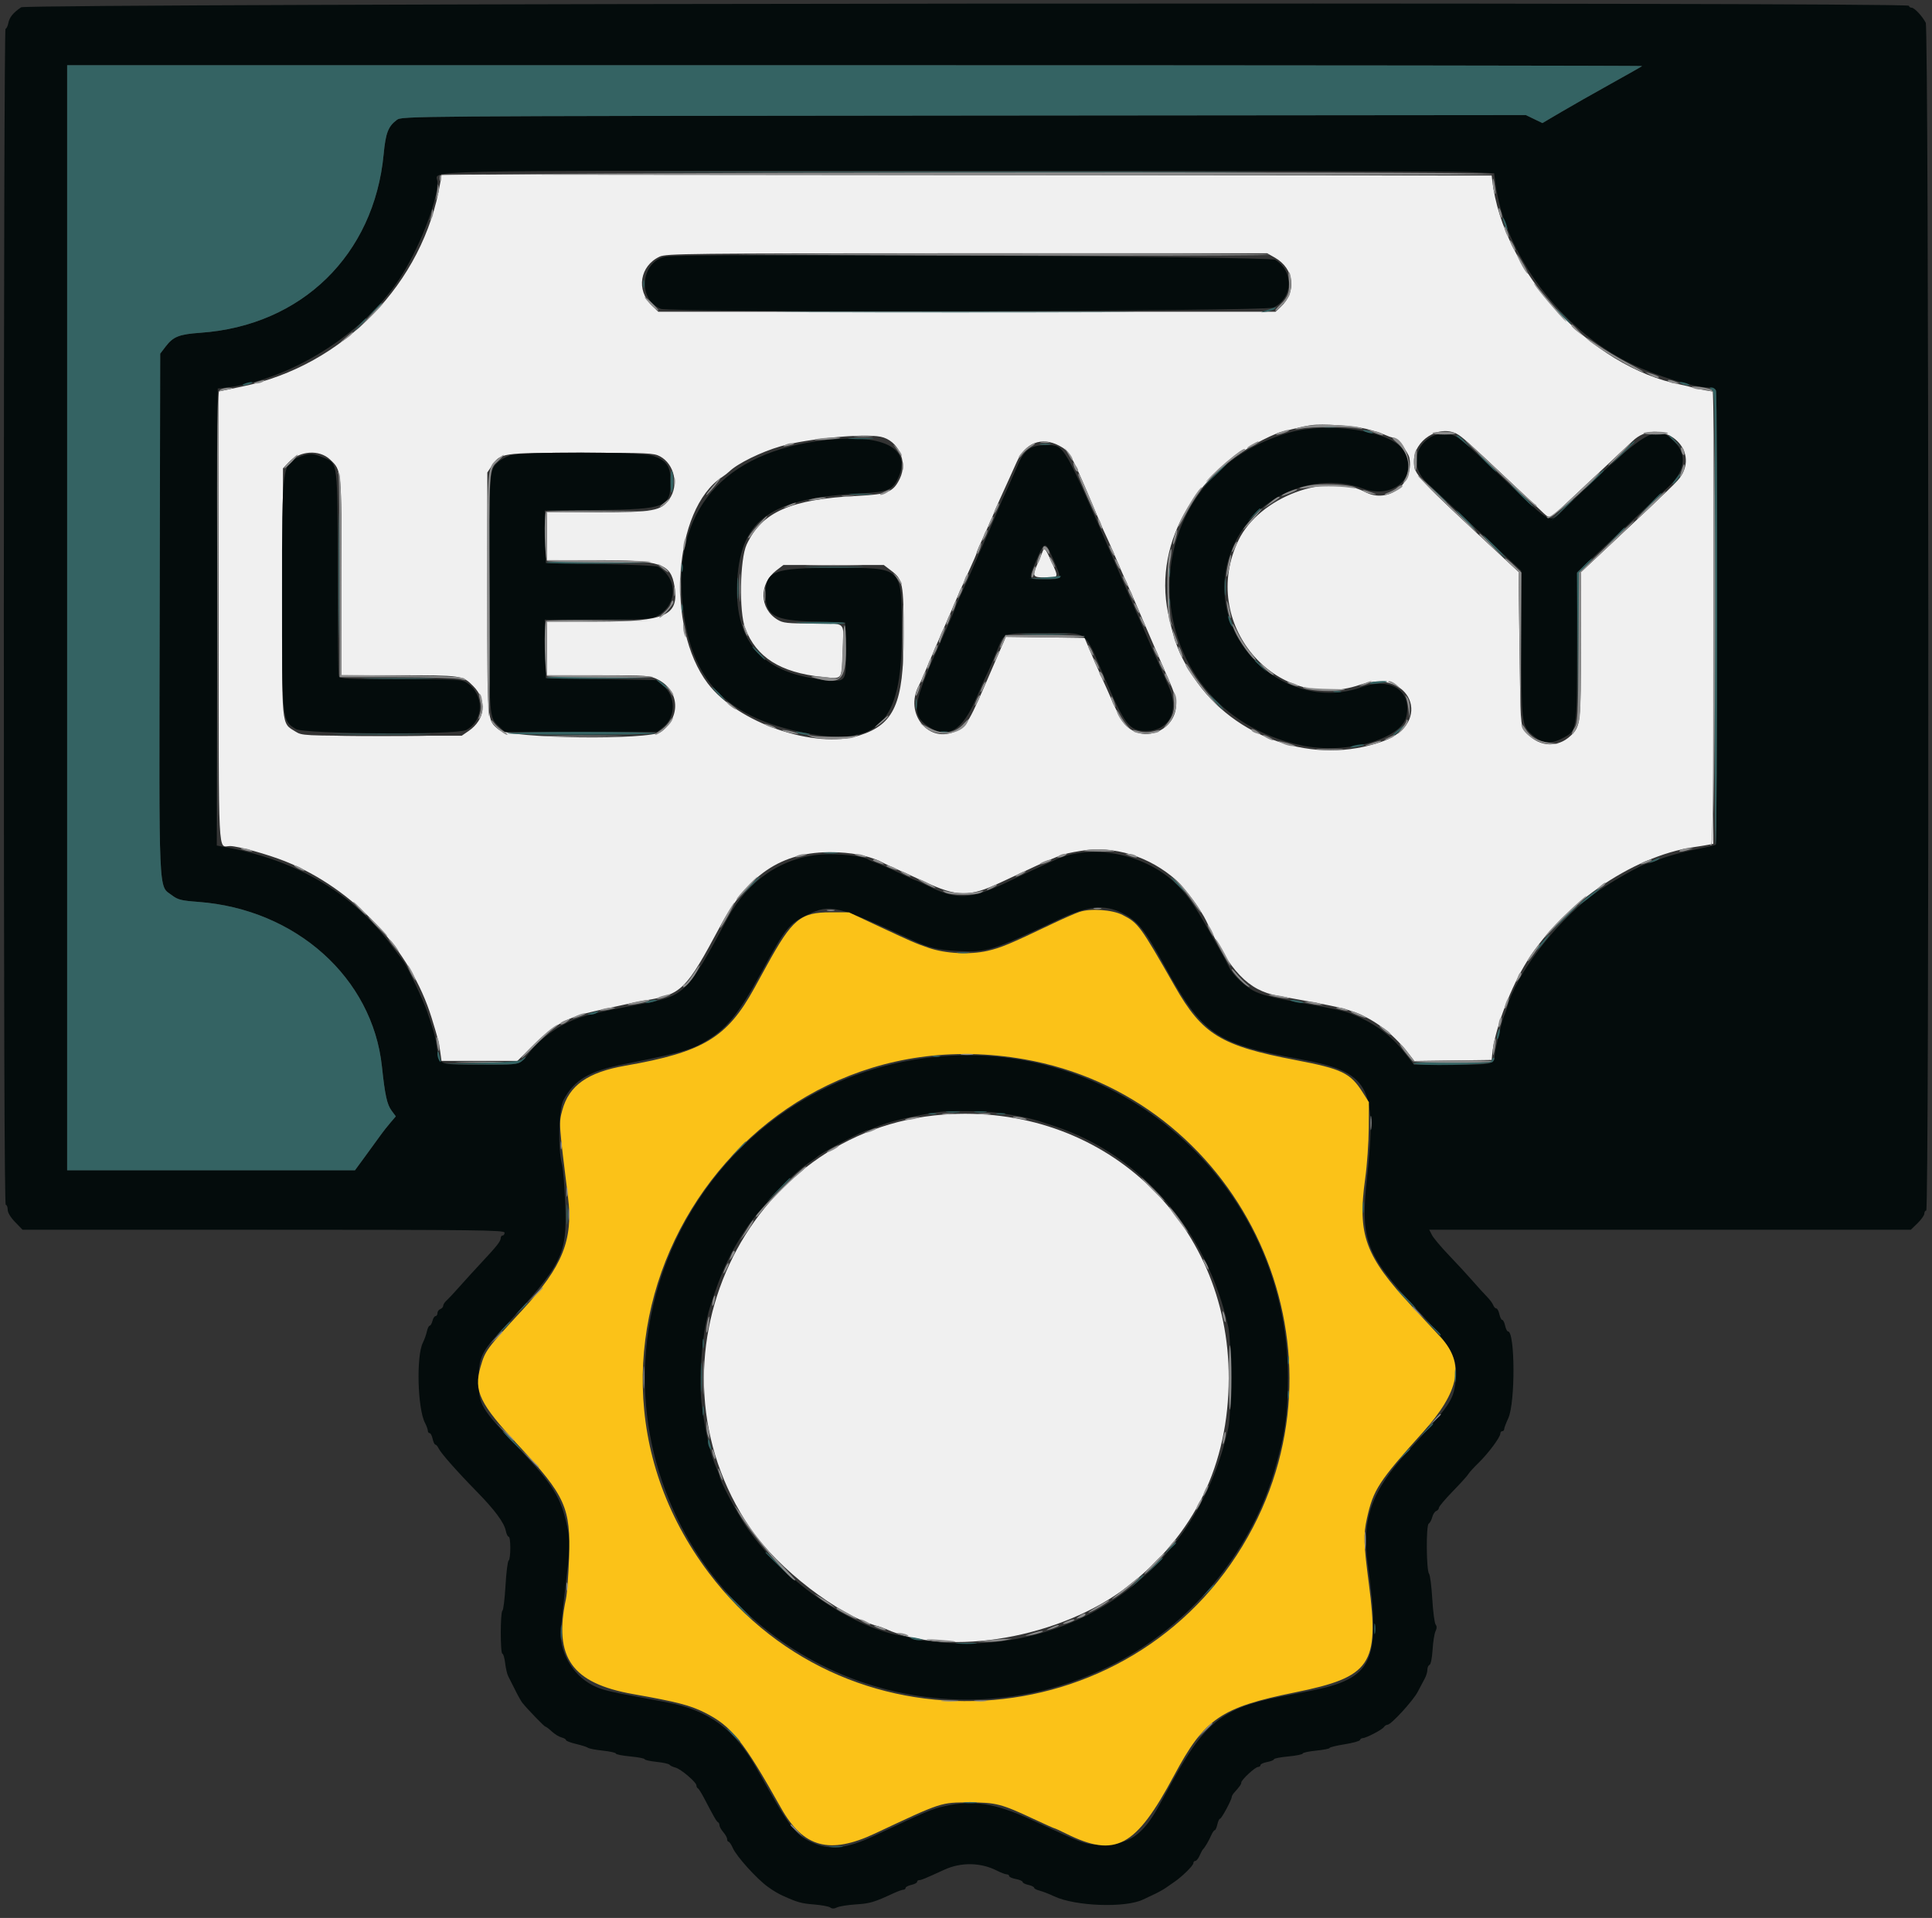 <svg id="svg" version="1.1" xmlns="http://www.w3.org/2000/svg" xmlns:xlink="http://www.w3.org/1999/xlink" width="400" height="397.11" viewBox="0, 0, 400,397.11"><rect x="0" y="0" width="400" height="397.11" fill="#333333" stroke="none"/><g id="svgg"><path id="path0" d="M91.150 37.834 C 87.709 58.561,71.091 75.696,50.248 80.009 C 48.500 80.371,46.668 80.753,46.177 80.857 L 45.283 81.048 45.283 127.870 C 45.283 179.368,45.076 175.174,47.620 175.174 C 49.236 175.174,55.381 176.868,58.987 178.308 C 73.187 183.978,84.997 196.584,89.356 210.725 C 90.702 215.092,90.874 215.767,91.150 217.776 L 91.409 219.662 99.264 219.662 L 107.118 219.662 110.659 216.186 C 114.818 212.103,117.570 210.599,123.175 209.348 C 130.045 207.813,132.065 207.385,133.664 207.123 C 141.109 205.903,142.041 204.979,149.066 191.857 C 155.120 180.548,162.459 175.946,173.585 176.480 C 177.456 176.666,180.681 177.439,183.044 178.747 C 183.412 178.951,184.608 179.504,185.700 179.976 C 186.792 180.447,189.337 181.602,191.355 182.542 C 198.193 185.727,200.668 185.758,207.109 182.740 C 219.932 176.733,219.525 176.894,223.725 176.181 C 230.619 175.010,238.022 177.295,243.626 182.324 C 245.243 183.774,248.754 188.562,249.727 190.642 C 254.598 201.060,258.424 205.069,264.548 206.173 C 274.857 208.031,277.292 208.528,279.444 209.216 C 284.033 210.682,288.082 213.626,291.500 217.982 L 292.830 219.679 300.834 219.571 L 308.838 219.464 308.948 218.272 C 309.373 213.648,312.291 205.595,315.567 200.006 C 322.732 187.785,337.763 177.266,350.745 175.390 C 351.728 175.248,353.024 175.037,353.625 174.922 L 354.717 174.713 354.717 127.891 L 354.717 81.069 353.227 80.840 C 352.408 80.715,351.202 80.453,350.546 80.259 C 349.891 80.065,348.729 79.784,347.964 79.633 C 329.288 75.968,311.173 56.328,308.954 37.339 L 308.838 36.346 200.134 36.246 L 91.431 36.146 91.150 37.834 M263.941 53.339 C 267.968 55.620,268.533 60.394,265.150 63.555 L 264.087 64.548 200.189 64.548 L 136.290 64.548 134.934 63.233 C 131.663 60.063,132.474 55.047,136.566 53.139 C 137.936 52.500,142.192 52.454,200.199 52.450 L 262.363 52.446 263.941 53.339 M282.820 88.785 C 284.240 89.139,285.965 89.684,286.654 89.997 C 287.342 90.310,288.072 90.566,288.276 90.566 C 289.101 90.566,291.558 93.531,291.799 94.818 C 292.804 100.174,287.421 104.360,282.698 101.896 C 274.654 97.701,260.752 102.953,256.436 111.817 C 248.132 128.875,263.951 147.764,281.542 141.795 C 292.027 138.237,296.787 149.667,286.395 153.450 C 272.246 158.600,255.552 152.975,247.124 140.218 C 244.249 135.867,243.100 132.976,241.837 126.912 C 238.724 111.968,248.082 96.518,264.350 89.740 C 265.244 89.367,269.686 88.306,271.500 88.031 C 273.685 87.700,280.206 88.135,282.820 88.785 M301.615 89.828 C 302.650 90.369,304.266 91.809,311.619 98.739 C 314.677 101.622,317.967 104.722,318.930 105.627 C 321.017 107.591,320.588 107.701,324.211 104.270 C 325.825 102.741,329.445 99.345,332.255 96.723 C 335.065 94.101,337.648 91.679,337.997 91.340 C 343.302 86.178,351.941 92.324,348.073 98.510 C 347.331 99.698,346.752 100.257,329.990 115.975 L 327.309 118.490 327.309 133.538 C 327.309 149.697,327.232 150.384,325.219 152.307 C 322.313 155.083,318.145 154.608,315.627 151.213 C 314.825 150.131,314.790 149.540,314.598 134.252 L 314.399 118.412 312.413 116.567 C 292.666 98.226,292.751 98.318,292.751 95.451 C 292.751 91.163,297.909 87.891,301.615 89.828 M182.319 90.426 C 185.963 91.155,188.004 95.578,186.311 99.076 C 184.948 101.891,183.816 102.356,177.557 102.668 C 163.730 103.359,157.739 105.986,154.589 112.740 C 153.178 115.764,152.987 126.697,154.286 130.089 C 156.585 136.096,161.550 139.236,170.209 140.160 C 174.509 140.619,174.246 140.941,174.475 134.933 C 174.721 128.453,175.401 129.097,168.298 129.095 C 162.978 129.094,162.111 129.000,160.970 128.304 C 157.198 126.004,157.084 120.885,160.743 118.094 L 162.202 116.981 172.592 116.981 L 182.981 116.981 184.482 118.126 C 186.952 120.009,187.090 120.725,187.090 131.593 C 187.090 145.619,185.167 149.973,177.954 152.271 C 168.767 155.199,152.738 149.703,146.527 141.495 C 137.738 129.881,139.429 105.379,149.473 98.798 C 150.002 98.451,150.683 97.926,150.987 97.630 C 152.705 95.957,157.599 93.555,161.668 92.388 C 167.142 90.818,178.759 89.714,182.319 90.426 M219.302 92.282 C 221.379 93.375,221.790 94.084,225.644 103.226 C 227.175 106.859,228.585 110.117,228.778 110.466 C 228.970 110.815,229.875 112.859,230.790 115.007 C 231.704 117.156,232.867 119.820,233.374 120.927 C 233.881 122.034,235.671 126.157,237.352 130.089 C 239.033 134.022,240.730 137.954,241.124 138.828 C 243.057 143.116,243.496 144.414,243.496 145.850 C 243.496 150.799,237.675 153.755,233.779 150.784 C 232.397 149.729,231.756 148.610,229.323 142.999 C 228.991 142.234,228.389 140.894,227.984 140.020 C 227.580 139.146,226.641 137.001,225.899 135.253 L 224.550 132.075 216.393 131.968 L 208.237 131.861 205.111 139.117 C 200.661 149.451,200.246 150.169,198.076 151.288 C 192.390 154.222,187.065 147.779,190.278 141.854 C 190.470 141.501,190.891 140.586,191.213 139.821 C 191.796 138.439,193.180 135.183,193.829 133.664 C 194.016 133.227,194.527 132.066,194.965 131.082 C 195.403 130.099,196.144 128.401,196.611 127.309 C 197.079 126.216,197.618 124.965,197.810 124.528 C 198.002 124.091,198.426 123.108,198.753 122.344 C 199.080 121.579,199.986 119.564,200.766 117.866 C 201.546 116.168,202.185 114.676,202.185 114.550 C 202.185 114.424,202.438 113.757,202.748 113.069 C 203.058 112.381,203.863 110.598,204.536 109.108 C 205.209 107.618,205.760 106.338,205.760 106.264 C 205.760 106.140,207.806 101.551,209.129 98.709 C 209.434 98.054,210.037 96.713,210.468 95.730 C 212.244 91.683,215.643 90.356,219.302 92.282 M68.355 95.159 C 70.738 97.431,70.705 97.089,70.705 119.413 L 70.705 139.821 82.175 139.821 C 95.657 139.821,95.766 139.836,97.946 142.016 C 100.905 144.975,100.511 148.961,97.024 151.351 L 95.589 152.334 79.076 152.334 C 62.693 152.334,62.551 152.327,61.140 151.449 C 58.211 149.628,58.335 150.975,58.470 122.469 L 58.590 96.973 59.782 95.715 C 62.075 93.291,66.120 93.029,68.355 95.159 M136.640 94.481 C 139.647 96.093,140.610 100.496,138.579 103.348 C 136.837 105.795,135.394 106.058,123.701 106.058 L 113.208 106.058 113.208 111.023 L 113.208 115.988 123.464 115.988 C 136.890 115.988,138.887 116.658,139.648 121.422 C 140.612 127.449,137.867 128.699,123.675 128.699 L 113.208 128.699 113.208 134.260 L 113.208 139.821 123.848 139.821 C 134.100 139.821,134.553 139.854,136.238 140.715 C 140.686 142.988,141.014 148.433,136.888 151.515 C 134.525 153.281,105.455 152.914,103.289 151.091 C 100.804 149.000,100.894 150.062,100.894 122.739 L 100.894 97.833 101.795 96.484 C 103.612 93.765,103.744 93.745,120.364 93.744 C 134.120 93.744,135.371 93.800,136.640 94.481 M215.818 114.300 C 215.683 114.682,215.242 115.745,214.837 116.661 C 213.645 119.361,213.760 119.563,216.485 119.563 C 219.257 119.563,219.222 119.660,217.672 116.242 C 216.393 113.421,216.199 113.217,215.818 114.300 M195.233 230.783 C 154.032 233.933,131.759 281.827,155.378 316.486 C 161.018 324.762,173.652 334.490,181.529 336.623 C 182.075 336.771,182.880 337.054,183.317 337.251 C 196.458 343.197,219.801 339.088,233.538 328.412 C 247.338 317.688,254.337 303.254,254.394 285.402 C 254.498 252.648,228.094 228.271,195.233 230.783 " stroke="none" fill="#f0f0f0" fill-rule="evenodd"></path><path id="path1" d="M4.378 1.510 C 2.694 2.664,1.970 3.556,1.725 4.779 C 1.596 5.428,1.333 5.958,1.142 5.958 C 0.944 5.958,0.794 58.401,0.794 127.706 C 0.794 208.606,0.928 249.454,1.192 249.454 C 1.410 249.454,1.589 249.900,1.589 250.446 C 1.589 251.062,2.175 252.043,3.131 253.028 L 4.674 254.618 54.571 254.618 C 98.660 254.618,104.469 254.687,104.469 255.214 C 104.469 255.541,104.290 255.809,104.071 255.809 C 103.853 255.809,103.674 256.041,103.674 256.324 C 103.674 256.984,102.888 257.988,99.702 261.394 C 98.282 262.912,96.226 265.166,95.134 266.403 C 94.042 267.640,92.835 268.931,92.453 269.270 C 92.071 269.610,91.758 270.098,91.758 270.354 C 91.758 270.609,91.490 270.922,91.162 271.047 C 90.834 271.173,90.566 271.550,90.566 271.884 C 90.566 272.219,90.391 272.493,90.176 272.493 C 89.962 272.493,89.675 272.939,89.537 273.486 C 89.400 274.032,89.143 274.479,88.966 274.479 C 88.788 274.479,88.525 275.017,88.380 275.674 C 88.236 276.332,87.859 277.390,87.542 278.025 C 86.162 280.790,86.454 291.664,87.987 294.603 C 88.311 295.223,88.576 295.953,88.577 296.226 C 88.579 296.500,88.744 296.723,88.946 296.723 C 89.147 296.723,89.429 297.259,89.573 297.915 C 89.717 298.570,89.972 299.106,90.140 299.106 C 90.307 299.106,90.606 299.454,90.803 299.879 C 91.253 300.848,94.572 304.605,98.709 308.831 C 102.449 312.650,104.383 315.264,104.721 316.953 C 104.855 317.624,105.122 318.173,105.313 318.173 C 105.773 318.173,105.764 322.829,105.303 323.113 C 105.107 323.235,104.817 325.572,104.659 328.307 C 104.502 331.042,104.215 333.377,104.023 333.495 C 103.572 333.775,103.565 342.403,104.016 342.403 C 104.204 342.403,104.462 343.283,104.590 344.359 C 104.717 345.435,104.995 346.641,105.208 347.040 C 105.421 347.439,106.069 348.725,106.649 349.898 C 107.229 351.071,107.914 352.287,108.172 352.600 C 109.402 354.094,112.702 357.498,112.920 357.498 C 113.056 357.498,113.653 357.949,114.248 358.500 C 114.844 359.052,115.746 359.607,116.255 359.735 C 116.764 359.863,117.180 360.109,117.180 360.281 C 117.180 360.454,118.118 360.816,119.265 361.085 C 120.412 361.354,121.529 361.712,121.748 361.880 C 121.966 362.048,123.352 362.314,124.826 362.470 C 126.301 362.626,127.507 362.897,127.507 363.071 C 127.507 363.245,128.848 363.514,130.487 363.667 C 132.125 363.821,133.466 364.079,133.466 364.240 C 133.466 364.402,134.573 364.650,135.926 364.791 C 137.279 364.933,138.486 365.199,138.607 365.383 C 138.729 365.566,139.275 365.829,139.821 365.966 C 140.957 366.252,144.191 369.006,144.191 369.689 C 144.191 369.938,144.326 370.202,144.492 370.275 C 144.658 370.348,145.259 371.301,145.827 372.393 C 147.817 376.215,148.364 377.161,148.659 377.292 C 148.823 377.365,148.957 377.651,148.957 377.927 C 148.957 378.203,149.315 378.841,149.752 379.345 C 150.189 379.848,150.546 380.501,150.546 380.796 C 150.546 381.090,150.681 381.331,150.846 381.331 C 151.012 381.331,151.404 381.912,151.718 382.622 C 152.498 384.384,156.659 388.996,158.976 390.665 C 160.106 391.480,161.101 392.074,162.066 392.512 C 165.076 393.876,165.912 394.110,168.532 394.318 C 170.109 394.444,171.630 394.728,171.910 394.950 C 172.257 395.224,172.703 395.216,173.301 394.926 C 173.785 394.692,175.553 394.411,177.229 394.303 C 180.108 394.118,180.993 393.857,184.949 392.019 C 185.847 391.602,186.785 391.261,187.035 391.261 C 187.284 391.261,187.488 391.097,187.488 390.896 C 187.488 390.694,188.024 390.412,188.679 390.268 C 189.335 390.124,189.871 389.842,189.871 389.641 C 189.871 389.440,190.067 389.275,190.307 389.275 C 190.749 389.275,191.388 389.011,195.555 387.106 C 198.995 385.534,203.064 385.611,206.401 387.312 C 207.233 387.736,208.144 388.083,208.426 388.083 C 208.707 388.083,208.937 388.242,208.937 388.436 C 208.937 388.631,209.563 388.907,210.328 389.050 C 211.092 389.194,211.718 389.468,211.718 389.659 C 211.718 389.850,212.254 390.124,212.910 390.268 C 213.565 390.412,214.101 390.675,214.101 390.852 C 214.101 391.030,214.593 391.295,215.194 391.443 C 215.794 391.590,217.180 392.129,218.272 392.640 C 222.664 394.697,233.031 395.065,236.669 393.293 C 237.038 393.114,238.054 392.634,238.928 392.226 C 239.801 391.819,240.898 391.212,241.364 390.877 C 241.830 390.542,242.612 390.000,243.101 389.672 C 244.670 388.622,247.071 386.265,247.071 385.776 C 247.071 385.516,247.253 385.303,247.476 385.303 C 247.699 385.303,248.098 384.811,248.362 384.211 C 248.626 383.610,248.935 383.029,249.049 382.920 C 249.447 382.537,250.282 381.122,250.747 380.040 C 251.005 379.439,251.342 378.947,251.495 378.947 C 251.649 378.947,251.892 378.411,252.036 377.756 C 252.180 377.100,252.433 376.564,252.598 376.564 C 252.907 376.564,255.015 372.637,255.015 372.061 C 255.015 371.885,255.238 371.492,255.511 371.187 C 256.680 369.884,257.001 369.425,257.001 369.059 C 257.001 368.509,259.878 365.847,260.477 365.843 C 260.750 365.841,260.973 365.668,260.973 365.460 C 260.973 365.251,261.599 364.963,262.363 364.820 C 263.128 364.676,263.754 364.421,263.754 364.253 C 263.754 364.084,265.094 363.821,266.733 363.667 C 268.371 363.514,269.712 363.243,269.712 363.065 C 269.712 362.887,270.963 362.616,272.493 362.463 C 274.022 362.309,275.273 362.063,275.273 361.916 C 275.273 361.769,276.658 361.429,278.352 361.159 C 280.045 360.890,281.490 360.492,281.562 360.275 C 281.635 360.058,281.884 359.881,282.115 359.881 C 282.805 359.881,286.172 358.133,286.514 357.597 C 286.689 357.324,287.034 357.100,287.281 357.100 C 288.019 357.100,292.598 352.098,293.540 350.263 C 294.021 349.327,294.663 348.113,294.967 347.567 C 295.271 347.021,295.522 346.187,295.525 345.713 C 295.529 345.240,295.731 344.786,295.976 344.705 C 296.227 344.621,296.498 343.272,296.599 341.593 C 296.698 339.963,296.972 338.234,297.208 337.749 C 297.502 337.146,297.509 336.709,297.230 336.359 C 297.007 336.079,296.696 333.704,296.540 331.082 C 296.384 328.461,296.085 326.109,295.876 325.856 C 295.297 325.157,295.227 315.831,295.798 315.475 C 296.053 315.316,296.382 314.709,296.529 314.126 C 296.675 313.543,297.047 312.970,297.355 312.852 C 297.663 312.733,297.915 312.431,297.915 312.179 C 297.915 311.928,299.210 310.391,300.794 308.764 C 302.377 307.136,303.824 305.536,304.008 305.207 C 304.192 304.878,305.145 303.829,306.126 302.875 C 308.139 300.919,310.626 297.574,310.626 296.824 C 310.626 296.550,310.804 296.326,311.023 296.326 C 311.241 296.326,311.420 296.137,311.420 295.907 C 311.420 295.676,311.807 294.648,312.279 293.623 C 313.746 290.436,313.690 275.670,312.210 275.670 C 312.029 275.670,311.763 275.134,311.619 274.479 C 311.475 273.823,311.207 273.287,311.023 273.287 C 310.839 273.287,310.571 272.751,310.427 272.095 C 310.283 271.440,309.995 270.904,309.787 270.904 C 309.579 270.904,309.291 270.591,309.147 270.209 C 309.002 269.826,308.427 269.052,307.868 268.488 C 307.309 267.924,305.958 266.438,304.866 265.187 C 303.774 263.935,301.570 261.546,299.969 259.876 C 298.368 258.207,296.799 256.341,296.483 255.730 L 295.908 254.618 345.762 254.618 L 395.616 254.618 397.014 253.261 C 397.782 252.514,398.411 251.620,398.411 251.274 C 398.411 250.929,398.590 250.645,398.808 250.645 C 399.449 250.645,399.349 5.923,398.708 4.713 C 397.954 3.290,396.347 1.589,395.758 1.589 C 395.469 1.589,395.233 1.410,395.233 1.192 C 395.233 0.394,5.544 0.712,4.378 1.510 M339.979 13.679 C 339.884 13.774,336.950 15.438,333.458 17.376 C 329.967 19.315,325.362 21.931,323.226 23.191 L 319.342 25.482 317.635 24.656 L 315.928 23.829 199.573 23.930 C 83.915 24.031,83.211 24.037,82.159 24.826 C 80.366 26.171,79.848 27.520,79.430 31.928 C 77.455 52.778,62.442 67.423,41.532 68.897 C 37.066 69.212,35.867 69.686,34.281 71.766 L 33.168 73.225 33.058 127.079 C 32.936 187.038,32.768 183.207,35.616 185.379 C 36.816 186.295,37.537 186.475,41.042 186.735 C 61.254 188.236,77.118 202.449,79.071 220.808 C 79.706 226.772,80.121 228.671,81.068 229.952 L 81.946 231.140 80.794 232.494 C 80.161 233.238,79.339 234.276,78.967 234.799 C 78.596 235.322,77.213 237.224,75.893 239.027 L 73.494 242.304 43.698 242.304 L 13.903 242.304 13.903 127.905 L 13.903 13.505 177.027 13.505 C 266.746 13.505,340.074 13.583,339.979 13.679 M303.730 35.612 L 309.347 35.869 309.612 37.895 C 311.546 52.716,323.141 68.204,337.586 75.260 C 342.733 77.774,350.776 80.238,353.835 80.238 C 354.558 80.238,355.124 80.487,355.270 80.867 C 355.624 81.789,355.565 174.697,355.210 174.916 C 355.045 175.018,353.481 175.387,351.735 175.735 C 348.029 176.473,344.704 177.401,342.939 178.190 C 342.251 178.497,341.513 178.749,341.301 178.749 C 340.214 178.749,332.716 183.026,329.472 185.497 C 321.799 191.340,313.865 201.827,312.038 208.540 C 311.889 209.086,311.606 209.891,311.408 210.328 C 310.934 211.374,309.434 217.771,309.434 218.743 C 309.434 220.334,308.800 220.457,300.622 220.457 L 292.764 220.457 290.726 217.863 C 287.815 214.159,284.282 211.631,279.444 209.789 C 278.174 209.305,276.206 208.873,271.102 207.955 C 264.256 206.724,261.872 206.173,260.092 205.411 C 257.995 204.511,255.231 201.933,254.360 200.064 C 254.039 199.374,253.563 198.446,253.303 198.003 C 253.043 197.560,251.775 195.326,250.485 193.038 C 247.044 186.936,245.550 184.842,242.965 182.499 C 236.547 176.683,225.934 174.697,218.669 177.953 C 215.542 179.355,212.097 180.951,208.342 182.738 C 201.071 186.197,198.055 186.350,192.347 183.546 C 190.978 182.874,189.782 182.324,189.690 182.324 C 189.597 182.324,187.857 181.543,185.823 180.590 C 183.789 179.636,181.678 178.720,181.132 178.555 C 180.586 178.390,179.960 178.118,179.742 177.951 C 178.848 177.269,173.280 176.669,170.109 176.913 C 161.834 177.549,154.892 182.259,150.644 190.121 C 142.020 206.083,141.931 206.169,132.149 208.005 C 121.721 209.963,119.614 210.545,116.187 212.410 C 114.114 213.538,111.403 215.704,110.199 217.194 C 107.351 220.719,108.200 220.458,99.621 220.451 C 90.747 220.444,90.948 220.515,90.499 217.228 C 90.155 214.711,89.958 213.967,88.469 209.533 C 87.669 207.153,84.220 199.863,83.445 198.913 C 83.219 198.637,82.104 197.160,80.966 195.631 C 73.126 185.091,61.740 178.282,47.367 175.539 L 44.883 175.065 44.983 127.751 L 45.084 80.437 46.276 80.313 C 59.620 78.923,75.042 69.381,82.669 57.795 C 86.696 51.679,90.566 41.825,90.566 37.689 C 90.566 35.149,81.454 35.352,194.964 35.354 C 251.696 35.355,300.641 35.471,303.730 35.612 M137.840 53.120 C 132.647 54.103,131.904 62.075,136.831 63.948 C 138.965 64.759,262.002 64.495,263.673 63.676 C 267.725 61.688,267.917 56.149,264.014 53.787 C 262.818 53.063,141.531 52.422,137.840 53.120 M267.130 89.515 C 232.606 99.030,234.325 146.901,269.458 154.329 C 278.590 156.260,290.108 153.094,291.171 148.361 C 292.360 143.068,287.971 140.135,282.026 142.250 C 266.508 147.770,250.299 133.095,254.050 116.922 C 256.954 104.399,270.420 96.908,282.325 101.192 C 288.804 103.522,294.101 98.193,290.430 93.038 C 287.709 89.216,275.120 87.313,267.130 89.515 M296.010 90.623 C 292.587 92.815,292.340 97.094,295.470 99.993 C 296.050 100.529,298.844 103.141,301.679 105.797 C 304.515 108.453,308.659 112.324,310.889 114.399 L 314.944 118.173 314.969 133.318 C 314.997 149.547,315.068 150.188,317.046 151.986 C 319.190 153.936,320.879 154.183,323.368 152.913 C 326.560 151.285,326.511 151.580,326.513 134.021 L 326.514 118.488 328.997 116.183 C 330.362 114.915,334.161 111.346,337.438 108.253 C 340.715 105.159,344.152 101.952,345.076 101.126 C 348.826 97.774,349.434 94.305,346.755 91.541 C 342.953 87.618,341.025 88.758,324.607 104.642 C 320.502 108.613,321.975 109.216,311.397 99.232 C 303.936 92.189,303.046 91.391,301.688 90.530 C 300.108 89.528,297.658 89.568,296.010 90.623 M169.017 91.365 C 148.335 94.379,138.570 107.277,141.616 127.558 C 143.722 141.574,151.049 148.658,166.634 151.744 C 181.692 154.725,186.693 149.712,186.693 131.638 C 186.693 117.052,187.219 117.576,172.567 117.580 C 160.138 117.583,158.501 118.214,158.493 123.007 C 158.486 127.433,160.263 128.452,168.421 128.699 L 174.975 128.898 175.085 134.538 C 175.220 141.464,175.350 141.312,169.865 140.657 C 157.421 139.170,151.850 132.461,152.651 119.929 C 153.450 107.432,159.709 103.112,178.426 102.136 C 184.030 101.844,184.932 101.426,186.132 98.561 C 188.731 92.358,181.902 89.487,169.017 91.365 M213.053 92.967 C 212.270 93.469,211.477 94.537,210.921 95.840 C 210.435 96.981,209.512 99.076,208.870 100.497 C 208.229 101.917,207.542 103.436,207.345 103.873 C 207.148 104.310,206.548 105.740,206.011 107.051 C 205.474 108.361,204.472 110.685,203.783 112.214 C 202.402 115.282,202.116 115.933,201.254 117.974 C 200.930 118.739,200.024 120.766,199.241 122.478 C 198.457 124.191,197.815 125.675,197.815 125.777 C 197.815 125.937,197.320 127.114,195.833 130.487 C 195.640 130.924,194.920 132.532,194.232 134.062 C 188.904 145.911,188.644 148.025,192.219 150.435 C 196.224 153.134,199.243 151.312,202.170 144.428 C 203.090 142.265,203.999 140.209,204.191 139.860 C 204.383 139.511,204.872 138.421,205.278 137.438 C 205.684 136.455,206.348 134.846,206.754 133.863 C 207.915 131.052,207.811 131.082,216.286 131.082 C 225.555 131.082,224.358 130.198,228.649 140.218 C 232.907 150.164,233.820 151.341,237.278 151.341 C 242.141 151.341,244.271 147.048,241.910 142.006 C 241.501 141.132,236.686 130.050,231.211 117.378 C 220.003 91.443,220.414 92.150,216.578 92.162 C 214.983 92.166,213.926 92.408,213.053 92.967 M62.588 94.376 C 58.317 95.930,58.391 95.418,58.391 123.176 C 58.391 149.374,58.371 149.180,61.255 150.938 C 63.007 152.006,94.491 152.193,96.513 151.148 C 100.222 149.230,100.308 143.770,96.667 141.370 C 95.615 140.676,94.606 140.621,82.962 140.618 C 71.869 140.616,70.365 140.542,70.152 139.987 C 70.019 139.642,69.910 130.034,69.909 118.637 C 69.907 95.435,69.972 95.967,67.022 94.761 C 64.785 93.846,64.188 93.794,62.588 94.376 M105.535 94.319 C 104.701 94.617,103.655 95.189,103.210 95.592 C 101.256 97.360,101.291 96.860,101.291 122.939 C 101.291 149.434,101.212 148.437,103.470 150.546 L 104.533 151.539 120.306 151.539 L 136.079 151.539 137.315 150.546 C 139.992 148.394,139.947 144.085,137.226 141.912 L 135.850 140.814 124.430 140.616 L 113.009 140.417 112.899 134.359 L 112.790 128.302 123.662 128.302 C 132.961 128.302,134.725 128.207,135.846 127.648 C 140.273 125.440,140.488 119.880,136.246 117.338 C 135.919 117.142,130.556 116.892,124.330 116.783 L 113.009 116.584 112.899 111.150 L 112.788 105.717 123.822 105.589 C 137.860 105.427,138.828 105.046,138.828 99.692 C 138.828 96.479,138.048 95.353,135.132 94.360 C 132.645 93.512,107.893 93.478,105.535 94.319 M218.192 116.077 C 219.897 120.037,219.936 119.960,216.216 119.960 C 212.769 119.960,212.815 120.071,214.566 115.988 C 216.326 111.882,216.386 111.884,218.192 116.077 M232.310 189.044 C 235.621 190.733,236.887 192.307,241.124 200.000 C 248.982 214.267,251.620 216.095,268.918 219.258 C 283.473 221.920,285.089 224.716,283.040 243.694 C 281.618 256.864,282.681 259.684,293.374 271.122 C 300.656 278.910,301.924 281.279,301.360 286.041 C 300.897 289.947,300.287 290.840,291.536 300.422 C 283.910 308.773,281.881 314.483,283.182 323.932 C 285.962 344.125,284.388 347.539,271.102 350.129 C 269.573 350.427,266.892 350.950,265.144 351.290 C 253.194 353.618,249.432 356.578,242.617 369.017 C 242.078 370.000,240.858 372.225,239.905 373.962 C 236.649 379.897,233.747 381.904,228.401 381.918 C 224.586 381.928,225.181 382.133,213.505 376.771 C 206.088 373.364,201.494 372.638,195.631 373.946 C 192.936 374.546,191.994 374.943,181.043 380.084 C 175.171 382.841,171.643 383.179,167.856 381.346 C 164.520 379.731,163.415 378.237,156.764 366.355 C 152.104 358.031,146.852 354.133,138.034 352.456 C 136.286 352.123,133.605 351.620,132.075 351.338 C 125.834 350.184,124.480 349.838,122.732 348.953 C 118.413 346.764,115.668 341.821,116.121 337.048 C 116.245 335.733,116.633 332.244,116.981 329.295 C 118.085 319.959,118.106 319.322,117.420 316.007 C 116.214 310.177,114.463 307.335,107.619 300.100 C 99.306 291.314,99.106 290.973,99.106 285.601 C 99.106 281.146,99.703 279.857,103.843 275.377 C 116.613 261.554,117.405 259.985,117.030 249.255 C 116.908 245.760,116.602 242.095,116.350 241.112 C 115.472 237.689,115.661 229.634,116.664 227.760 C 118.908 223.566,121.934 221.782,129.295 220.315 C 140.243 218.132,142.697 217.472,145.382 215.984 C 150.278 213.271,152.706 210.357,157.705 201.192 C 162.666 192.095,163.361 191.230,167.174 189.407 C 171.967 187.116,173.055 187.379,188.878 194.664 C 192.318 196.248,194.195 196.698,198.217 196.902 C 204.380 197.216,205.373 196.907,219.270 190.348 C 225.204 187.547,228.691 187.198,232.310 189.044 M191.261 219.106 C 146.282 225.236,120.433 273.556,140.262 314.440 C 156.577 348.081,197.400 361.617,230.785 344.455 C 246.324 336.467,258.685 321.672,263.693 305.065 C 265.963 297.536,266.654 292.903,266.654 285.204 C 266.654 244.861,231.085 213.678,191.261 219.106 M206.554 230.396 C 212.428 231.262,213.269 231.462,218.669 233.281 C 236.340 239.233,249.953 255.054,254.290 274.677 C 255.006 277.918,255.006 292.490,254.290 295.730 C 247.947 324.429,223.609 342.543,194.733 340.054 C 191.779 339.800,189.075 339.443,188.723 339.262 C 188.371 339.081,187.368 338.809,186.495 338.658 C 175.789 336.804,161.715 326.853,154.432 315.988 C 152.427 312.996,148.957 306.422,148.957 305.613 C 148.957 305.487,148.708 304.820,148.403 304.132 C 147.151 301.301,146.271 297.648,145.374 291.559 C 144.536 285.867,145.309 275.903,147.001 270.597 C 149.326 263.307,151.045 259.573,154.450 254.419 C 157.213 250.238,163.955 243.120,167.242 240.915 C 168.218 240.260,169.106 239.625,169.215 239.505 C 169.961 238.680,178.962 233.962,179.790 233.962 C 179.916 233.962,180.582 233.713,181.271 233.408 C 183.810 232.285,188.536 231.135,194.240 230.252 C 196.272 229.938,204.060 230.029,206.554 230.396 " stroke="none" fill="#040c0c" fill-rule="evenodd"></path><path id="path2" d="M223.436 188.828 C 222.562 189.126,219.970 190.266,217.676 191.363 C 209.132 195.446,207.207 196.249,204.470 196.872 C 200.791 197.708,195.732 197.451,192.254 196.250 C 189.472 195.290,188.770 194.984,180.933 191.318 L 175.770 188.902 171.996 188.895 C 165.707 188.885,164.030 190.286,158.702 200.000 C 158.103 201.092,156.974 203.148,156.193 204.568 C 150.537 214.860,145.596 217.835,129.494 220.648 C 121.649 222.018,117.799 224.740,116.411 229.896 C 115.695 232.554,115.687 232.431,117.602 247.865 C 118.696 256.679,116.479 262.207,108.290 271.089 C 100.649 279.376,100.478 279.609,99.487 283.018 C 98.033 288.018,99.296 290.628,107.366 299.294 C 117.047 309.692,118.177 312.206,117.820 322.542 C 117.695 326.147,117.402 329.990,117.170 331.082 C 114.596 343.157,118.385 348.515,131.082 350.760 C 140.095 352.353,142.887 353.072,145.874 354.571 C 151.460 357.373,153.875 360.389,161.699 374.332 C 166.314 382.555,171.749 384.037,181.132 379.630 C 195.105 373.066,194.725 373.190,200.794 373.190 C 206.194 373.190,207.331 373.486,214.033 376.627 C 216.289 377.685,218.220 378.550,218.325 378.550 C 218.430 378.550,219.533 379.055,220.777 379.672 C 230.972 384.726,235.121 382.481,243.081 367.606 C 249.388 355.820,252.727 353.529,268.164 350.397 C 283.832 347.219,285.592 344.649,283.431 328.103 C 282.316 319.563,282.260 317.751,283.012 314.363 C 284.322 308.455,285.446 306.724,294.545 296.598 C 302.228 288.047,303.303 282.343,298.262 276.862 C 297.760 276.316,295.100 273.456,292.351 270.506 C 282.637 260.084,281.022 255.688,282.640 244.074 C 283.035 241.244,283.371 236.514,283.387 233.565 L 283.416 228.203 282.116 226.157 C 279.573 222.158,277.834 221.319,268.322 219.501 C 252.738 216.524,248.956 214.217,243.230 204.194 C 236.034 191.598,235.689 191.127,232.430 189.447 C 230.287 188.342,225.776 188.032,223.436 188.828 M212.025 219.315 C 256.057 227.019,280.183 276.310,259.439 316.187 C 236.775 359.754,176.348 364.868,146.794 325.720 C 110.134 277.158,152.029 208.819,212.025 219.315 " stroke="none" fill="#fbc218" fill-rule="evenodd"></path><path id="path3" d="M13.903 127.905 L 13.903 242.304 43.698 242.304 L 73.494 242.304 75.893 239.027 C 77.213 237.224,78.596 235.322,78.967 234.799 C 79.339 234.276,80.161 233.238,80.794 232.494 L 81.946 231.140 81.068 229.952 C 80.121 228.671,79.706 226.772,79.071 220.808 C 77.118 202.449,61.254 188.236,41.042 186.735 C 37.537 186.475,36.816 186.295,35.616 185.379 C 32.768 183.207,32.936 187.038,33.058 127.079 L 33.168 73.225 34.281 71.766 C 35.867 69.686,37.066 69.212,41.532 68.897 C 62.442 67.423,77.455 52.778,79.430 31.928 C 79.848 27.520,80.366 26.171,82.159 24.826 C 83.211 24.037,83.915 24.031,199.573 23.930 L 315.928 23.829 317.635 24.656 L 319.342 25.482 323.226 23.191 C 325.362 21.931,329.967 19.315,333.458 17.376 C 336.950 15.438,339.884 13.774,339.979 13.679 C 340.074 13.583,266.746 13.505,177.027 13.505 L 13.903 13.505 13.903 127.905 M144.059 35.650 C 172.935 35.707,220.303 35.707,249.323 35.650 C 278.342 35.594,254.717 35.548,196.822 35.548 C 138.928 35.548,115.184 35.594,144.059 35.650 M311.251 45.680 C 311.397 46.226,311.682 46.941,311.884 47.269 C 312.140 47.683,312.171 47.562,311.987 46.872 C 311.841 46.326,311.556 45.611,311.353 45.283 C 311.097 44.869,311.066 44.990,311.251 45.680 M133.161 58.788 C 133.161 59.553,133.242 59.866,133.342 59.484 C 133.442 59.101,133.442 58.476,133.342 58.093 C 133.242 57.711,133.161 58.024,133.161 58.788 M77.436 64.250 L 76.068 65.740 77.557 64.371 C 78.944 63.097,79.229 62.761,78.926 62.761 C 78.860 62.761,78.189 63.431,77.436 64.250 M262.363 64.197 C 260.785 64.751,260.784 64.754,262.152 64.545 C 262.910 64.429,263.706 64.159,263.920 63.945 C 264.380 63.485,264.398 63.482,262.363 64.197 M323.535 65.541 C 324.389 66.415,325.176 67.130,325.285 67.130 C 325.395 67.130,324.786 66.415,323.932 65.541 C 323.079 64.667,322.292 63.952,322.182 63.952 C 322.073 63.952,322.682 64.667,323.535 65.541 M167.726 64.647 C 184.275 64.705,211.356 64.705,227.905 64.647 C 244.454 64.590,230.914 64.543,197.815 64.543 C 164.717 64.543,151.177 64.590,167.726 64.647 M74.259 67.428 L 72.890 68.918 74.379 67.549 C 75.766 66.275,76.052 65.938,75.748 65.938 C 75.682 65.938,75.012 66.609,74.259 67.428 M50.645 79.444 C 50.145 79.659,50.071 79.785,50.447 79.785 C 50.775 79.785,51.400 79.632,51.837 79.444 C 52.338 79.229,52.411 79.103,52.036 79.103 C 51.708 79.103,51.082 79.256,50.645 79.444 M348.163 79.444 C 348.600 79.632,349.225 79.785,349.553 79.785 C 349.929 79.785,349.855 79.659,349.355 79.444 C 348.918 79.256,348.292 79.103,347.964 79.103 C 347.589 79.103,347.662 79.229,348.163 79.444 M354.447 80.735 C 355.078 81.198,355.116 84.359,355.019 128.165 C 354.962 153.978,355.050 175.015,355.214 174.914 C 355.566 174.696,355.622 81.784,355.270 80.867 C 355.138 80.521,354.746 80.238,354.400 80.238 C 353.851 80.238,353.857 80.301,354.447 80.735 M273.982 88.470 C 274.692 88.558,275.854 88.558,276.564 88.470 C 277.274 88.382,276.693 88.310,275.273 88.310 C 273.853 88.310,273.272 88.382,273.982 88.470 M282.622 89.374 C 283.059 89.562,283.684 89.716,284.012 89.716 C 284.387 89.716,284.314 89.590,283.813 89.374 C 283.376 89.187,282.751 89.033,282.423 89.033 C 282.047 89.033,282.121 89.159,282.622 89.374 M301.525 90.268 C 301.617 90.323,302.317 90.904,303.080 91.559 L 304.469 92.751 303.302 91.460 C 302.660 90.750,301.960 90.169,301.746 90.169 C 301.532 90.169,301.433 90.214,301.525 90.268 M345.581 90.293 C 345.581 90.361,346.162 90.942,346.872 91.584 L 348.163 92.751 346.996 91.460 C 345.909 90.256,345.581 89.986,345.581 90.293 M176.082 90.860 C 177.346 90.939,179.312 90.938,180.451 90.858 C 181.590 90.778,180.556 90.714,178.153 90.715 C 175.750 90.716,174.818 90.781,176.082 90.860 M335.837 93.843 L 333.466 96.326 335.948 93.955 C 337.314 92.651,338.431 91.534,338.431 91.472 C 338.431 91.179,338.039 91.537,335.837 93.843 M215.398 92.043 C 216.002 92.134,216.895 92.132,217.384 92.037 C 217.872 91.943,217.378 91.868,216.286 91.871 C 215.194 91.874,214.794 91.951,215.398 92.043 M307.646 95.730 C 308.722 96.822,309.692 97.716,309.801 97.716 C 309.911 97.716,309.120 96.822,308.044 95.730 C 306.968 94.638,305.998 93.744,305.889 93.744 C 305.780 93.744,306.571 94.638,307.646 95.730 M251.428 98.411 L 248.858 101.092 251.539 98.522 C 254.030 96.134,254.402 95.730,254.110 95.730 C 254.049 95.730,252.842 96.936,251.428 98.411 M138.828 99.702 C 138.828 101.190,138.960 102.200,139.120 101.948 C 139.281 101.696,139.412 100.685,139.412 99.702 C 139.412 98.719,139.281 97.708,139.120 97.456 C 138.960 97.204,138.828 98.215,138.828 99.702 M329.876 99.404 L 327.905 101.490 329.990 99.518 C 331.928 97.687,332.258 97.319,331.961 97.319 C 331.898 97.319,330.960 98.257,329.876 99.404 M346.771 99.404 C 346.187 100.203,346.091 100.480,346.520 100.132 C 347.171 99.603,348.156 98.113,347.854 98.113 C 347.778 98.113,347.291 98.694,346.771 99.404 M70.095 119.166 C 70.095 130.636,70.146 135.328,70.208 129.593 C 70.270 123.858,70.270 114.474,70.208 108.739 C 70.146 103.004,70.095 107.696,70.095 119.166 M314.796 102.483 C 316.094 103.793,317.244 104.866,317.353 104.866 C 317.463 104.866,316.491 103.793,315.194 102.483 C 313.896 101.172,312.746 100.099,312.637 100.099 C 312.527 100.099,313.499 101.172,314.796 102.483 M297.501 102.185 C 299.147 103.939,299.503 104.254,299.503 103.956 C 299.503 103.892,298.654 103.043,297.617 102.069 L 295.730 100.298 297.501 102.185 M176.279 102.379 C 177.434 102.459,179.221 102.458,180.252 102.377 C 181.282 102.295,180.338 102.229,178.153 102.230 C 175.968 102.232,175.125 102.298,176.279 102.379 M341.595 104.369 L 339.424 106.653 341.708 104.482 C 342.964 103.288,343.992 102.260,343.992 102.198 C 343.992 101.903,343.612 102.247,341.595 104.369 M323.323 105.561 L 321.152 107.845 323.436 105.674 C 324.692 104.480,325.720 103.452,325.720 103.390 C 325.720 103.095,325.340 103.439,323.323 105.561 M259.558 106.554 L 258.391 107.845 259.682 106.678 C 260.392 106.037,260.973 105.456,260.973 105.387 C 260.973 105.081,260.645 105.351,259.558 106.554 M303.277 107.646 C 304.353 108.739,305.323 109.633,305.432 109.633 C 305.541 109.633,304.750 108.739,303.674 107.646 C 302.598 106.554,301.629 105.660,301.519 105.660 C 301.410 105.660,302.201 106.554,303.277 107.646 M334.245 111.321 L 332.274 113.406 334.359 111.435 C 336.297 109.603,336.627 109.235,336.331 109.235 C 336.268 109.235,335.329 110.174,334.245 111.321 M309.235 113.208 C 310.532 114.518,311.683 115.591,311.792 115.591 C 311.902 115.591,310.930 114.518,309.633 113.208 C 308.335 111.897,307.185 110.824,307.076 110.824 C 306.966 110.824,307.938 111.897,309.235 113.208 M327.980 117.102 L 326.505 118.613 326.614 133.686 L 326.723 148.759 326.817 133.681 L 326.912 118.604 328.383 117.097 C 329.191 116.269,329.764 115.591,329.655 115.591 C 329.546 115.591,328.792 116.271,327.980 117.102 M113.154 116.491 C 113.322 116.659,118.184 116.748,123.959 116.689 L 134.459 116.583 123.654 116.385 C 117.711 116.276,112.986 116.324,113.154 116.491 M141.105 117.577 C 141.105 118.342,141.187 118.654,141.287 118.272 C 141.387 117.890,141.387 117.264,141.287 116.882 C 141.187 116.500,141.105 116.812,141.105 117.577 M167.749 117.477 C 170.547 117.545,175.016 117.545,177.680 117.476 C 180.343 117.408,178.054 117.352,172.592 117.352 C 167.130 117.352,164.951 117.408,167.749 117.477 M242.007 118.570 C 242.011 119.444,242.093 119.755,242.188 119.261 C 242.283 118.766,242.279 118.051,242.180 117.672 C 242.080 117.292,242.002 117.696,242.007 118.570 M152.673 121.748 C 152.672 123.714,152.739 124.568,152.823 123.647 C 152.906 122.725,152.907 121.116,152.825 120.072 C 152.743 119.027,152.674 119.782,152.673 121.748 M253.560 121.549 C 253.560 123.188,253.630 123.858,253.715 123.039 C 253.801 122.219,253.801 120.879,253.715 120.060 C 253.630 119.240,253.560 119.911,253.560 121.549 M216.286 119.563 L 213.108 119.815 216.163 119.887 C 217.855 119.928,219.328 119.783,219.464 119.563 C 219.599 119.345,219.654 119.199,219.587 119.239 C 219.519 119.279,218.034 119.425,216.286 119.563 M241.999 124.727 C 241.999 125.492,242.081 125.804,242.180 125.422 C 242.280 125.040,242.280 124.414,242.180 124.032 C 242.081 123.649,241.999 123.962,241.999 124.727 M141.105 125.919 C 141.105 126.683,141.187 126.996,141.287 126.614 C 141.387 126.231,141.387 125.606,141.287 125.223 C 141.187 124.841,141.105 125.154,141.105 125.919 M254.437 128.401 C 254.585 128.893,254.870 129.470,255.070 129.683 C 255.270 129.897,255.233 129.494,254.987 128.789 C 254.484 127.346,254.019 127.018,254.437 128.401 M165.045 128.966 C 169.834 129.254,175.085 129.271,174.915 128.997 C 174.813 128.833,172.104 128.732,168.894 128.773 C 165.685 128.813,163.952 128.900,165.045 128.966 M212.434 131.379 C 214.685 131.450,218.260 131.450,220.379 131.378 C 222.497 131.307,220.655 131.249,216.286 131.249 C 211.917 131.250,210.183 131.308,212.434 131.379 M156.902 135.253 C 157.643 136.018,158.339 136.643,158.448 136.643 C 158.557 136.643,158.040 136.018,157.299 135.253 C 156.558 134.489,155.862 133.863,155.753 133.863 C 155.644 133.863,156.161 134.489,156.902 135.253 M259.782 136.768 C 259.782 136.836,260.362 137.417,261.072 138.059 L 262.363 139.225 261.197 137.934 C 260.109 136.731,259.782 136.461,259.782 136.768 M113.154 140.324 C 113.322 140.492,118.273 140.581,124.158 140.523 L 134.856 140.416 123.853 140.218 C 117.801 140.109,112.986 140.157,113.154 140.324 M76.390 140.516 C 79.845 140.582,85.386 140.582,88.704 140.515 C 92.022 140.449,89.196 140.395,82.423 140.395 C 75.650 140.395,72.936 140.450,76.390 140.516 M136.048 140.871 C 138.070 142.666,138.815 143.189,138.035 142.267 C 137.602 141.755,136.889 141.152,136.449 140.927 C 136.010 140.703,135.829 140.677,136.048 140.871 M283.660 141.373 C 283.324 141.586,283.864 141.641,285.051 141.513 C 286.118 141.398,287.066 141.239,287.157 141.159 C 287.516 140.842,284.176 141.047,283.660 141.373 M148.560 143.595 C 149.301 144.359,149.997 144.985,150.106 144.985 C 150.215 144.985,149.698 144.359,148.957 143.595 C 148.216 142.830,147.520 142.205,147.411 142.205 C 147.302 142.205,147.819 142.830,148.560 143.595 M276.167 143.273 C 276.549 143.373,277.175 143.373,277.557 143.273 C 277.939 143.173,277.627 143.091,276.862 143.091 C 276.097 143.091,275.785 143.173,276.167 143.273 M251.639 145.382 C 252.492 146.256,253.279 146.971,253.389 146.971 C 253.498 146.971,252.889 146.256,252.036 145.382 C 251.182 144.508,250.395 143.793,250.286 143.793 C 250.176 143.793,250.785 144.508,251.639 145.382 M189.582 145.780 C 189.582 146.763,189.659 147.165,189.754 146.673 C 189.849 146.182,189.849 145.377,189.754 144.886 C 189.659 144.394,189.582 144.796,189.582 145.780 M289.176 151.400 C 288.411 152.071,288.145 152.438,288.584 152.215 C 289.310 151.849,291.109 150.127,290.727 150.165 C 290.638 150.174,289.940 150.730,289.176 151.400 M105.003 151.831 C 105.255 151.992,112.165 152.123,120.357 152.123 C 128.550 152.123,135.460 151.992,135.712 151.831 C 135.964 151.671,129.055 151.539,120.357 151.539 C 111.660 151.539,104.751 151.671,105.003 151.831 M165.045 151.719 C 165.807 152.065,167.935 152.290,167.594 151.989 C 167.502 151.909,166.713 151.734,165.839 151.601 C 164.732 151.433,164.491 151.468,165.045 151.719 M194.737 151.614 C 195.119 151.714,195.745 151.714,196.127 151.614 C 196.509 151.515,196.197 151.433,195.432 151.433 C 194.667 151.433,194.355 151.515,194.737 151.614 M70.804 152.035 C 75.338 152.099,82.756 152.099,87.289 152.035 C 91.822 151.972,88.113 151.919,79.047 151.919 C 69.980 151.919,66.271 151.972,70.804 152.035 M279.841 154.537 C 279.287 154.788,279.528 154.824,280.636 154.655 C 281.509 154.522,282.299 154.347,282.390 154.267 C 282.731 153.966,280.604 154.191,279.841 154.537 M170.705 176.653 C 171.415 176.741,172.577 176.741,173.287 176.653 C 173.997 176.565,173.416 176.493,171.996 176.493 C 170.576 176.493,169.995 176.565,170.705 176.653 M342.205 178.167 C 341.207 178.648,341.174 178.702,342.006 178.502 C 342.552 178.370,343.169 178.104,343.376 177.910 C 343.891 177.429,343.608 177.491,342.205 178.167 M155.099 183.615 L 153.128 185.700 155.214 183.729 C 156.360 182.645,157.299 181.706,157.299 181.644 C 157.299 181.347,156.931 181.677,155.099 183.615 M243.694 183.118 C 244.547 183.992,245.335 184.707,245.444 184.707 C 245.553 184.707,244.945 183.992,244.091 183.118 C 243.238 182.244,242.450 181.529,242.341 181.529 C 242.232 181.529,242.841 182.244,243.694 183.118 M328.933 185.511 C 327.821 186.390,326.912 187.206,326.912 187.325 C 326.912 187.444,327.761 186.867,328.798 186.044 C 331.371 184.005,331.474 183.913,331.198 183.913 C 331.064 183.913,330.045 184.632,328.933 185.511 M323.525 190.367 L 320.755 193.247 323.635 190.477 C 325.218 188.954,326.514 187.658,326.514 187.598 C 326.514 187.306,326.097 187.693,323.525 190.367 M319.911 194.340 C 318.738 195.678,318.053 196.624,318.256 196.624 C 318.356 196.624,319.012 195.909,319.714 195.035 C 321.077 193.338,321.216 192.851,319.911 194.340 M198.312 197.305 C 198.913 197.396,199.896 197.396,200.497 197.305 C 201.097 197.214,200.606 197.140,199.404 197.140 C 198.203 197.140,197.711 197.214,198.312 197.305 M134.062 207.349 C 133.049 207.784,134.094 207.784,135.452 207.349 C 136.250 207.093,136.289 207.028,135.650 207.019 C 135.214 207.012,134.499 207.161,134.062 207.349 M267.726 207.349 C 268.272 207.523,269.076 207.667,269.513 207.667 C 270.142 207.667,270.101 207.600,269.315 207.349 C 268.769 207.174,267.964 207.031,267.527 207.031 C 266.898 207.031,266.940 207.097,267.726 207.349 M122.344 209.732 C 121.526 209.994,121.491 210.056,122.145 210.083 C 122.582 210.102,123.208 209.944,123.535 209.732 C 124.231 209.282,123.748 209.282,122.344 209.732 M310.058 213.931 C 309.912 214.513,309.869 215.066,309.963 215.160 C 310.056 215.253,310.253 214.854,310.399 214.272 C 310.545 213.689,310.588 213.137,310.494 213.043 C 310.400 212.949,310.204 213.349,310.058 213.931 M90.572 218.305 C 90.575 218.724,90.760 219.335,90.981 219.662 C 91.276 220.098,91.313 219.937,91.118 219.067 C 90.791 217.606,90.564 217.289,90.572 218.305 M193.148 218.745 C 193.530 218.844,194.156 218.844,194.538 218.745 C 194.921 218.645,194.608 218.563,193.843 218.563 C 193.078 218.563,192.766 218.645,193.148 218.745 M108.104 219.364 C 107.756 219.713,105.225 219.925,99.584 220.076 L 91.559 220.291 99.360 220.374 C 106.603 220.451,107.228 220.401,108.099 219.676 C 108.615 219.246,108.938 218.888,108.818 218.881 C 108.698 218.874,108.377 219.091,108.104 219.364 M308.894 219.462 C 308.682 220.013,307.641 220.077,300.540 219.976 C 296.079 219.913,292.511 219.995,292.613 220.159 C 293.007 220.794,308.503 220.504,309.045 219.851 C 309.321 219.518,309.454 219.153,309.341 219.040 C 309.228 218.926,309.026 219.117,308.894 219.462 M196.134 230.278 C 196.848 230.366,197.921 230.365,198.518 230.274 C 199.114 230.183,198.530 230.111,197.219 230.113 C 195.909 230.115,195.420 230.190,196.134 230.278 M201.887 230.275 C 202.488 230.366,203.471 230.366,204.071 230.275 C 204.672 230.184,204.181 230.109,202.979 230.109 C 201.778 230.109,201.286 230.184,201.887 230.275 M192.354 230.661 C 192.736 230.761,193.361 230.761,193.744 230.661 C 194.126 230.561,193.813 230.479,193.049 230.479 C 192.284 230.479,191.971 230.561,192.354 230.661 M206.459 230.668 C 206.954 230.763,207.669 230.760,208.048 230.660 C 208.428 230.561,208.024 230.483,207.150 230.487 C 206.276 230.492,205.965 230.573,206.459 230.668 M152.712 238.034 L 151.142 239.722 152.830 238.152 C 154.400 236.691,154.701 236.346,154.400 236.346 C 154.335 236.346,153.576 237.105,152.712 238.034 M161.060 246.375 L 158.689 248.858 161.172 246.487 C 163.478 244.285,163.836 243.893,163.543 243.893 C 163.481 243.893,162.364 245.010,161.060 246.375 M117.319 251.440 C 117.319 253.297,117.387 254.057,117.471 253.128 C 117.554 252.200,117.554 250.680,117.471 249.752 C 117.387 248.823,117.319 249.583,117.319 251.440 M282.139 250.050 C 282.142 251.142,282.220 251.542,282.311 250.938 C 282.402 250.334,282.400 249.440,282.305 248.952 C 282.211 248.463,282.136 248.957,282.139 250.050 M290.963 268.918 C 292.039 270.010,293.009 270.904,293.118 270.904 C 293.227 270.904,292.436 270.010,291.360 268.918 C 290.285 267.825,289.315 266.931,289.206 266.931 C 289.096 266.931,289.887 267.825,290.963 268.918 M107.820 271.003 L 106.653 272.294 107.944 271.127 C 109.148 270.040,109.418 269.712,109.111 269.712 C 109.043 269.712,108.462 270.293,107.820 271.003 M296.309 274.578 C 297.283 275.616,298.132 276.465,298.196 276.465 C 298.494 276.465,298.179 276.108,296.425 274.462 L 294.538 272.691 296.309 274.578 M104.050 275.174 L 102.681 276.663 104.171 275.294 C 105.557 274.020,105.843 273.684,105.540 273.684 C 105.473 273.684,104.803 274.355,104.050 275.174 M145.482 278.252 C 145.487 279.126,145.568 279.437,145.663 278.943 C 145.758 278.449,145.755 277.734,145.655 277.354 C 145.556 276.974,145.478 277.378,145.482 278.252 M145.138 285.204 C 145.138 287.934,145.202 289.052,145.279 287.686 C 145.357 286.321,145.357 284.086,145.279 282.721 C 145.202 281.356,145.138 282.473,145.138 285.204 M266.626 281.629 C 266.626 282.393,266.708 282.706,266.808 282.324 C 266.908 281.941,266.908 281.316,266.808 280.933 C 266.708 280.551,266.626 280.864,266.626 281.629 M301.211 284.806 C 301.211 286.008,301.286 286.500,301.377 285.899 C 301.468 285.298,301.468 284.315,301.377 283.714 C 301.286 283.113,301.211 283.605,301.211 284.806 M266.626 288.779 C 266.626 289.543,266.708 289.856,266.808 289.474 C 266.908 289.091,266.908 288.466,266.808 288.083 C 266.708 287.701,266.626 288.014,266.626 288.779 M145.482 292.155 C 145.487 293.029,145.568 293.340,145.663 292.845 C 145.758 292.351,145.755 291.636,145.655 291.257 C 145.556 290.877,145.478 291.281,145.482 292.155 M295.113 296.226 L 293.744 297.716 295.233 296.347 C 296.620 295.073,296.906 294.737,296.602 294.737 C 296.536 294.737,295.866 295.407,295.113 296.226 M105.859 298.312 C 106.935 299.404,107.905 300.298,108.014 300.298 C 108.123 300.298,107.332 299.404,106.256 298.312 C 105.180 297.219,104.211 296.326,104.101 296.326 C 103.992 296.326,104.783 297.219,105.859 298.312 M146.580 298.544 C 146.583 298.962,146.768 299.573,146.989 299.901 C 147.284 300.336,147.321 300.175,147.126 299.305 C 146.799 297.844,146.572 297.527,146.580 298.544 M290.541 301.192 L 289.374 302.483 290.665 301.316 C 291.375 300.674,291.956 300.093,291.956 300.025 C 291.956 299.718,291.629 299.988,290.541 301.192 M242.080 320.655 L 240.914 321.946 242.205 320.780 C 242.915 320.138,243.496 319.557,243.496 319.489 C 243.496 319.182,243.168 319.452,242.080 320.655 M158.491 321.460 C 158.491 321.520,159.876 322.905,161.569 324.538 L 164.647 327.507 161.678 324.429 C 158.921 321.570,158.491 321.169,158.491 321.460 M238.909 324.230 L 237.339 325.919 239.027 324.348 C 239.955 323.485,240.715 322.725,240.715 322.660 C 240.715 322.360,240.369 322.660,238.909 324.230 M235.328 327.408 L 234.161 328.699 235.452 327.532 C 236.162 326.891,236.743 326.310,236.743 326.241 C 236.743 325.935,236.415 326.205,235.328 327.408 M250.025 329.394 L 248.858 330.685 250.149 329.519 C 250.859 328.877,251.440 328.296,251.440 328.228 C 251.440 327.921,251.112 328.191,250.025 329.394 M152.731 332.473 C 154.248 334.002,155.579 335.253,155.689 335.253 C 155.798 335.253,154.646 334.002,153.128 332.473 C 151.611 330.943,150.279 329.692,150.170 329.692 C 150.061 329.692,151.213 330.943,152.731 332.473 M116.115 338.034 C 116.115 339.454,116.187 340.035,116.275 339.325 C 116.364 338.615,116.364 337.453,116.275 336.743 C 116.187 336.033,116.115 336.614,116.115 338.034 M284.517 337.239 C 284.517 338.222,284.595 338.625,284.689 338.133 C 284.784 337.642,284.784 336.837,284.689 336.346 C 284.595 335.854,284.517 336.256,284.517 337.239 M188.679 339.220 C 189.007 339.435,189.707 339.613,190.235 339.617 C 191.510 339.625,191.187 339.399,189.474 339.084 C 188.496 338.905,188.260 338.945,188.679 339.220 M198.324 340.312 C 199.368 340.394,200.977 340.393,201.899 340.310 C 202.821 340.227,201.966 340.160,200.000 340.161 C 198.034 340.162,197.279 340.230,198.324 340.312 M151.738 359.285 C 152.479 360.050,153.175 360.675,153.284 360.675 C 153.393 360.675,152.876 360.050,152.135 359.285 C 151.394 358.520,150.698 357.895,150.589 357.895 C 150.480 357.895,150.997 358.520,151.738 359.285 M199.709 373.277 C 200.423 373.365,201.496 373.364,202.093 373.273 C 202.689 373.182,202.105 373.110,200.794 373.112 C 199.484 373.114,198.995 373.189,199.709 373.277 M171.904 382.413 C 172.618 382.501,173.690 382.500,174.287 382.409 C 174.884 382.318,174.300 382.246,172.989 382.248 C 171.678 382.250,171.190 382.325,171.904 382.413 " stroke="none" fill="#346363" fill-rule="evenodd"></path><path id="path4" d="M91.112 36.332 C 90.989 36.653,90.980 37.145,91.093 37.425 C 91.206 37.705,91.312 37.532,91.329 37.039 L 91.360 36.144 200.199 36.245 C 260.060 36.300,309.037 36.212,309.037 36.048 C 309.037 35.411,91.356 35.696,91.112 36.332 M309.065 37.968 C 309.080 38.605,309.251 39.484,309.444 39.921 C 309.679 40.451,309.718 40.121,309.560 38.928 C 309.281 36.822,309.025 36.325,309.065 37.968 M90.615 38.729 C 90.582 39.166,90.463 39.970,90.351 40.516 L 90.146 41.509 90.572 40.535 C 90.806 39.999,90.925 39.195,90.836 38.748 C 90.678 37.955,90.673 37.955,90.615 38.729 M310.284 43.297 C 310.284 43.625,310.438 44.250,310.626 44.687 C 310.841 45.188,310.967 45.261,310.967 44.886 C 310.967 44.558,310.813 43.932,310.626 43.496 C 310.410 42.995,310.284 42.921,310.284 43.297 M89.420 43.761 C 89.395 44.125,89.272 44.751,89.146 45.151 C 88.929 45.841,88.941 45.842,89.371 45.171 C 89.621 44.782,89.744 44.156,89.646 43.781 C 89.484 43.166,89.462 43.164,89.420 43.761 M311.637 47.766 C 311.785 48.257,312.070 48.834,312.270 49.048 C 312.470 49.261,312.432 48.859,312.186 48.154 C 311.683 46.711,311.219 46.383,311.637 47.766 M312.640 49.851 C 312.640 50.070,312.895 50.695,313.208 51.241 C 313.520 51.787,313.775 52.056,313.775 51.837 C 313.775 51.619,313.520 50.993,313.208 50.447 C 312.895 49.901,312.640 49.633,312.640 49.851 M155.313 52.726 C 201.077 52.993,263.234 52.999,262.822 52.737 C 262.570 52.576,234.300 52.485,200.000 52.534 C 165.700 52.583,145.591 52.670,155.313 52.726 M314.746 54.292 C 315.312 55.423,315.978 56.475,316.227 56.629 C 316.476 56.782,316.182 56.035,315.573 54.969 C 314.020 52.245,313.518 51.834,314.746 54.292 M266.825 57.718 C 267.111 60.256,266.699 61.519,265.089 63.037 C 264.323 63.759,263.855 64.350,264.048 64.350 C 264.508 64.350,266.314 62.404,266.883 61.297 C 267.411 60.270,267.464 57.234,266.968 56.451 C 266.754 56.112,266.699 56.600,266.825 57.718 M317.619 58.788 C 318.015 59.610,323.048 65.562,324.170 66.536 C 324.673 66.972,323.842 65.894,322.324 64.140 C 320.805 62.386,319.061 60.331,318.448 59.572 C 317.834 58.813,317.462 58.461,317.619 58.788 M133.466 61.532 C 133.466 61.895,136.201 64.547,136.343 64.322 C 136.403 64.228,135.780 63.499,134.959 62.702 C 134.138 61.906,133.466 61.379,133.466 61.532 M76.478 65.533 L 73.710 68.520 76.658 65.655 C 78.279 64.080,79.525 62.735,79.426 62.668 C 79.326 62.601,78.000 63.890,76.478 65.533 M325.345 67.428 C 325.357 67.592,325.938 68.161,326.636 68.694 L 327.905 69.661 326.738 68.396 C 325.524 67.079,325.308 66.929,325.345 67.428 M71.500 69.959 C 70.115 71.173,70.115 71.174,71.388 70.327 C 72.092 69.859,72.772 69.306,72.901 69.098 C 73.284 68.478,72.967 68.673,71.500 69.959 M328.422 70.014 C 329.600 71.434,339.166 77.095,340.308 77.048 C 340.477 77.041,339.003 76.192,337.032 75.161 C 335.060 74.130,332.205 72.416,330.686 71.351 C 329.167 70.286,328.148 69.685,328.422 70.014 M341.609 77.626 C 342.155 77.955,342.870 78.225,343.198 78.226 C 343.995 78.229,343.050 77.673,341.609 77.291 L 340.616 77.027 341.609 77.626 M53.227 79.047 C 52.409 79.309,52.374 79.371,53.029 79.398 C 53.466 79.417,54.091 79.258,54.419 79.047 C 55.115 78.597,54.632 78.597,53.227 79.047 M345.581 79.047 C 345.909 79.258,346.534 79.422,346.971 79.410 L 347.766 79.388 346.971 79.047 C 345.784 78.536,344.791 78.536,345.581 79.047 M350.348 80.235 C 350.675 80.449,351.390 80.629,351.936 80.635 C 352.483 80.641,353.332 80.754,353.823 80.886 L 354.717 81.125 354.717 127.922 C 354.717 165.005,354.614 174.753,354.220 174.885 C 353.935 174.981,353.977 175.033,354.320 175.008 C 355.315 174.935,355.415 81.215,354.421 80.705 C 353.404 80.184,349.595 79.744,350.348 80.235 M45.554 80.735 C 44.925 81.198,44.887 84.376,44.984 127.905 L 45.088 174.578 45.185 127.813 L 45.283 81.048 46.177 80.857 C 46.668 80.752,47.428 80.591,47.865 80.498 C 48.370 80.392,48.216 80.314,47.444 80.284 C 46.776 80.259,45.926 80.462,45.554 80.735 M270.580 88.165 C 269.419 88.349,268.346 88.623,268.196 88.774 C 268.047 88.925,268.640 88.905,269.513 88.731 C 271.467 88.340,278.869 88.313,281.033 88.689 C 282.285 88.906,282.421 88.880,281.674 88.566 C 280.369 88.018,273.152 87.757,270.580 88.165 M265.740 89.239 C 265.412 89.348,264.895 89.517,264.591 89.614 C 264.286 89.711,264.123 89.876,264.228 89.981 C 264.333 90.086,265.118 89.916,265.973 89.603 C 267.377 89.088,267.168 88.762,265.740 89.239 M284.409 89.546 C 286.071 90.218,286.709 90.315,286.177 89.813 C 285.969 89.618,285.174 89.351,284.409 89.221 L 283.019 88.984 284.409 89.546 M296.587 89.672 C 296.487 89.836,297.621 89.970,299.109 89.970 C 300.596 89.970,301.606 89.839,301.353 89.678 C 300.748 89.294,296.822 89.289,296.587 89.672 M340.281 89.672 C 340.181 89.836,341.315 89.970,342.802 89.970 C 344.289 89.970,345.423 89.836,345.321 89.672 C 345.220 89.508,344.085 89.374,342.800 89.374 C 341.515 89.374,340.382 89.508,340.281 89.672 M177.061 90.460 C 177.989 90.543,179.508 90.543,180.437 90.460 C 181.365 90.376,180.606 90.308,178.749 90.308 C 176.892 90.308,176.132 90.376,177.061 90.460 M304.671 92.552 C 312.540 100.128,318.173 105.298,318.173 104.945 C 318.173 104.719,318.013 104.475,317.818 104.403 C 317.623 104.330,314.897 101.846,311.760 98.884 C 308.624 95.921,305.235 92.793,304.229 91.932 C 302.952 90.839,303.084 91.025,304.671 92.552 M168.818 90.956 C 168.258 91.131,169.123 91.176,170.804 91.060 C 172.443 90.946,173.858 90.789,173.949 90.710 C 174.267 90.434,169.803 90.648,168.818 90.956 M289.160 91.606 C 291.519 93.592,292.233 96.602,290.938 99.106 C 290.375 100.195,290.377 100.244,290.954 99.675 C 293.046 97.611,290.981 90.566,288.285 90.566 C 288.086 90.566,288.480 91.034,289.160 91.606 M185.149 92.334 C 185.502 92.782,185.988 93.505,186.230 93.942 C 186.471 94.379,186.674 94.516,186.681 94.247 C 186.688 93.977,186.202 93.253,185.601 92.639 C 185.000 92.024,184.797 91.887,185.149 92.334 M215.595 91.641 C 216.090 91.736,216.805 91.733,217.184 91.633 C 217.564 91.534,217.160 91.456,216.286 91.461 C 215.412 91.465,215.101 91.546,215.595 91.641 M259.285 91.985 C 257.800 92.791,257.890 93.126,259.384 92.354 C 260.040 92.015,260.576 91.653,260.576 91.549 C 260.576 91.293,260.533 91.308,259.285 91.985 M162.463 92.173 C 162.028 92.468,162.188 92.504,163.059 92.310 C 164.519 91.983,164.836 91.756,163.820 91.764 C 163.401 91.767,162.790 91.951,162.463 92.173 M212.328 92.991 C 211.555 93.669,210.924 94.423,210.924 94.668 C 210.924 94.912,211.213 94.700,211.566 94.195 C 211.919 93.691,212.768 92.937,213.453 92.520 C 214.137 92.102,214.480 91.760,214.214 91.759 C 213.949 91.758,213.100 92.312,212.328 92.991 M335.137 94.000 C 333.872 95.224,332.899 96.289,332.975 96.365 C 333.052 96.441,334.171 95.436,335.462 94.131 C 338.429 91.133,338.197 91.039,335.137 94.000 M347.992 92.827 C 348.082 93.858,348.703 94.732,348.731 93.867 C 348.746 93.388,348.580 92.886,348.361 92.751 C 348.143 92.616,347.977 92.650,347.992 92.827 M221.107 93.942 C 222.026 95.511,222.046 95.534,222.046 95.046 C 222.046 94.815,221.678 94.204,221.228 93.688 L 220.410 92.751 221.107 93.942 M255.476 94.346 C 253.262 96.087,251.108 98.076,249.851 99.539 C 249.305 100.175,250.109 99.518,251.639 98.080 C 253.168 96.641,255.179 94.964,256.107 94.353 C 257.036 93.741,257.795 93.175,257.795 93.095 C 257.795 92.707,257.047 93.111,255.476 94.346 M292.992 93.578 C 292.651 94.465,292.692 97.236,293.049 97.454 C 293.213 97.555,293.347 96.582,293.347 95.293 C 293.347 92.712,293.339 92.674,292.992 93.578 M59.986 95.525 C 59.248 96.287,58.721 96.959,58.816 97.019 C 58.910 97.078,59.639 96.455,60.436 95.634 C 61.232 94.813,61.759 94.141,61.606 94.141 C 61.453 94.141,60.724 94.764,59.986 95.525 M103.124 94.971 C 100.822 96.781,100.894 95.879,100.894 123.095 C 100.894 136.856,101.028 148.199,101.192 148.300 C 101.356 148.401,101.440 137.285,101.378 123.597 C 101.256 96.135,101.184 97.293,103.134 95.453 C 104.707 93.970,104.702 93.729,103.124 94.971 M186.785 96.524 C 186.785 97.289,186.867 97.602,186.967 97.219 C 187.067 96.837,187.067 96.212,186.967 95.829 C 186.867 95.447,186.785 95.760,186.785 96.524 M222.312 96.431 C 222.437 96.926,222.696 97.428,222.888 97.547 C 223.432 97.883,223.299 97.156,222.661 96.302 C 222.105 95.558,222.093 95.563,222.312 96.431 M348.091 97.617 C 347.680 98.936,347.691 99.018,348.193 98.335 C 348.667 97.689,348.996 96.127,348.657 96.127 C 348.601 96.127,348.347 96.797,348.091 97.617 M70.072 98.245 C 70.202 98.645,70.308 108.253,70.308 119.596 L 70.308 140.218 82.128 140.218 C 88.680 140.218,94.554 140.392,95.309 140.609 C 96.387 140.918,96.568 140.897,96.180 140.509 C 95.819 140.148,92.433 139.989,83.198 139.900 L 70.705 139.779 70.699 119.244 C 70.695 105.194,70.558 98.521,70.264 98.113 C 69.908 97.618,69.875 97.640,70.072 98.245 M326.117 102.478 C 322.943 105.509,320.937 107.144,320.556 107.012 C 320.091 106.850,320.065 106.910,320.439 107.287 C 320.862 107.713,328.598 101.066,330.881 98.315 C 332.026 96.936,330.807 98.001,326.117 102.478 M223.237 98.282 C 223.237 98.742,226.508 106.202,226.908 106.653 C 227.328 107.128,226.967 106.169,225.039 101.698 C 223.617 98.398,223.237 97.679,223.237 98.282 M293.528 98.483 C 293.507 98.768,305.615 110.406,305.770 110.251 C 305.833 110.188,304.493 108.818,302.793 107.206 C 301.093 105.595,298.317 102.922,296.624 101.267 C 294.930 99.612,293.538 98.359,293.528 98.483 M139.516 99.702 C 139.516 100.467,139.598 100.780,139.698 100.397 C 139.798 100.015,139.798 99.389,139.698 99.007 C 139.598 98.625,139.516 98.937,139.516 99.702 M148.321 99.801 C 146.581 101.808,146.064 102.483,146.266 102.483 C 146.383 102.483,147.137 101.678,147.943 100.695 C 149.435 98.874,149.731 98.175,148.321 99.801 M271.163 100.490 C 268.602 100.954,268.246 101.377,270.736 100.995 C 273.179 100.620,276.847 100.610,279.444 100.971 C 280.964 101.182,281.197 101.153,280.437 100.846 C 279.047 100.286,273.468 100.072,271.163 100.490 M289.238 100.993 C 288.966 101.266,288.170 101.699,287.470 101.956 C 286.663 102.251,286.470 102.433,286.944 102.452 C 287.630 102.480,290.367 101.049,290.367 100.663 C 290.367 100.322,289.715 100.513,289.238 100.993 M247.012 103.181 C 245.435 105.663,243.887 108.622,243.903 109.120 C 243.909 109.293,244.599 108.143,245.437 106.565 C 246.274 104.987,247.441 103.065,248.028 102.295 C 248.616 101.524,248.954 100.895,248.779 100.897 C 248.604 100.899,247.809 101.927,247.012 103.181 M182.920 101.901 C 182.264 102.201,182.007 102.455,182.347 102.465 C 182.688 102.475,183.313 102.220,183.737 101.899 C 184.679 101.187,184.478 101.188,182.920 101.901 M266.634 101.883 C 265.924 102.192,265.343 102.533,265.343 102.642 C 265.343 102.833,268.151 101.766,268.487 101.448 C 268.834 101.119,267.872 101.345,266.634 101.883 M282.246 101.670 C 282.466 101.890,283.267 102.165,284.024 102.280 C 285.423 102.494,285.159 102.325,283.028 101.646 C 282.233 101.393,281.977 101.401,282.246 101.670 M341.675 104.515 C 340.073 106.056,338.822 107.375,338.895 107.447 C 338.967 107.519,340.409 106.253,342.097 104.633 C 343.786 103.013,345.037 101.694,344.878 101.701 C 344.718 101.708,343.277 102.974,341.675 104.515 M174.479 102.767 C 175.079 102.858,176.063 102.858,176.663 102.767 C 177.264 102.676,176.773 102.602,175.571 102.602 C 174.369 102.602,173.878 102.676,174.479 102.767 M168.222 103.277 C 167.159 103.548,167.138 103.580,168.024 103.580 C 168.570 103.580,169.553 103.444,170.209 103.277 C 171.272 103.007,171.293 102.974,170.407 102.974 C 169.861 102.974,168.878 103.110,168.222 103.277 M262.944 104.081 L 261.569 105.282 263.148 104.257 C 265.016 103.043,265.200 102.880,264.699 102.880 C 264.490 102.880,263.701 103.420,262.944 104.081 M137.239 104.320 C 136.525 104.927,136.379 105.169,136.875 104.923 C 137.603 104.561,138.969 103.254,138.579 103.291 C 138.498 103.299,137.895 103.762,137.239 104.320 M163.059 104.681 C 162.065 105.160,162.032 105.215,162.860 105.013 C 163.986 104.737,165.251 104.093,164.647 104.101 C 164.429 104.105,163.714 104.366,163.059 104.681 M206.221 105.082 C 205.556 106.542,205.683 106.854,206.403 105.526 C 206.739 104.906,206.939 104.324,206.848 104.233 C 206.757 104.142,206.475 104.524,206.221 105.082 M259.741 106.753 C 258.410 108.176,256.785 110.264,257.654 109.434 C 258.601 108.530,261.459 105.263,261.303 105.263 C 261.210 105.263,260.508 105.933,259.741 106.753 M113.075 105.925 C 112.558 106.442,112.774 116.000,113.307 116.188 C 114.133 116.480,135.481 116.605,134.745 116.314 C 134.369 116.165,129.369 116.031,123.635 116.016 L 113.208 115.988 113.208 111.029 L 113.208 106.070 124.032 105.958 L 134.856 105.846 124.098 105.753 C 118.181 105.702,113.221 105.780,113.075 105.925 M156.740 108.881 C 155.737 109.997,154.916 111.109,154.916 111.353 C 154.916 111.596,155.210 111.353,155.571 110.813 C 155.931 110.273,156.861 109.161,157.637 108.342 C 158.414 107.522,158.940 106.852,158.807 106.852 C 158.673 106.852,157.743 107.765,156.740 108.881 M205.030 107.862 C 204.364 109.323,204.491 109.634,205.211 108.306 C 205.547 107.686,205.748 107.105,205.657 107.014 C 205.566 106.923,205.284 107.305,205.030 107.862 M227.426 108.143 C 227.575 108.635,227.860 109.211,228.059 109.425 C 228.259 109.638,228.222 109.236,227.976 108.531 C 227.473 107.088,227.008 106.760,227.426 108.143 M332.571 113.147 L 326.910 118.570 326.811 134.080 C 326.721 148.342,326.655 149.679,325.986 150.698 C 325.586 151.308,325.360 151.907,325.483 152.030 C 325.605 152.153,326.063 151.467,326.499 150.506 C 327.246 148.859,327.292 147.889,327.300 133.624 L 327.309 118.490 329.990 115.985 C 335.087 111.225,338.456 107.936,338.344 107.830 C 338.283 107.771,335.685 110.164,332.571 113.147 M203.785 110.596 C 203.194 112.149,203.311 112.393,204.019 111.087 C 204.355 110.467,204.532 109.861,204.412 109.741 C 204.291 109.621,204.009 110.006,203.785 110.596 M243.138 111.063 C 242.910 111.890,242.794 112.639,242.882 112.726 C 242.969 112.813,243.227 112.208,243.456 111.380 C 243.684 110.553,243.800 109.804,243.712 109.717 C 243.625 109.630,243.367 110.235,243.138 111.063 M306.301 110.725 C 306.326 110.889,307.443 112.001,308.784 113.196 L 311.221 115.368 308.851 112.898 C 306.437 110.383,306.222 110.199,306.301 110.725 M141.665 112.099 C 141.531 112.600,141.436 113.366,141.455 113.803 C 141.474 114.240,141.654 113.901,141.853 113.048 C 142.241 111.398,142.075 110.566,141.665 112.099 M255.477 113.026 C 254.811 114.487,254.938 114.798,255.658 113.470 C 255.994 112.850,256.194 112.269,256.104 112.178 C 256.013 112.087,255.731 112.469,255.477 113.026 M202.561 113.461 C 202.342 114.038,202.236 114.583,202.326 114.673 C 202.416 114.763,202.680 114.292,202.913 113.625 C 203.429 112.143,203.117 111.998,202.561 113.461 M215.957 113.371 C 215.814 113.744,215.863 113.942,216.068 113.816 C 216.270 113.690,216.620 113.905,216.845 114.292 C 217.071 114.678,217.260 114.806,217.267 114.574 C 217.295 113.614,216.237 112.642,215.957 113.371 M229.621 113.009 C 229.621 113.227,229.876 113.853,230.189 114.399 C 230.501 114.945,230.756 115.214,230.756 114.995 C 230.756 114.777,230.501 114.151,230.189 113.605 C 229.876 113.059,229.621 112.790,229.621 113.009 M242.032 115.054 C 241.486 117.632,241.642 127.987,242.240 128.898 L 242.761 129.692 242.496 128.898 C 241.979 127.349,241.813 118.576,242.257 116.219 C 242.744 113.626,242.548 112.611,242.032 115.054 M214.962 115.571 C 214.730 116.237,214.624 116.783,214.728 116.783 C 214.996 116.783,215.745 114.719,215.549 114.522 C 215.459 114.432,215.195 114.904,214.962 115.571 M254.220 116.981 C 253.964 118.217,253.833 119.308,253.930 119.405 C 254.028 119.503,254.311 118.565,254.561 117.322 C 254.811 116.078,254.941 114.987,254.851 114.897 C 254.761 114.807,254.477 115.745,254.220 116.981 M217.307 115.392 C 217.307 115.611,217.563 116.236,217.875 116.783 C 218.187 117.329,218.443 117.597,218.443 117.378 C 218.443 117.160,218.187 116.534,217.875 115.988 C 217.563 115.442,217.307 115.174,217.307 115.392 M230.813 115.789 C 230.813 116.008,231.068 116.634,231.380 117.180 C 231.693 117.726,231.948 117.994,231.948 117.776 C 231.948 117.557,231.693 116.931,231.380 116.385 C 231.068 115.839,230.813 115.571,230.813 115.789 M312.837 116.980 L 314.399 118.369 314.607 133.762 L 314.815 149.156 314.905 133.844 L 314.995 118.533 313.489 117.062 C 312.660 116.253,311.823 115.591,311.629 115.591 C 311.435 115.591,311.979 116.216,312.837 116.980 M136.246 116.892 C 136.246 116.968,136.827 117.456,137.537 117.975 C 138.336 118.560,138.614 118.656,138.265 118.227 C 137.736 117.576,136.246 116.591,136.246 116.892 M167.947 117.079 C 170.636 117.148,174.926 117.148,177.481 117.079 C 180.035 117.010,177.835 116.954,172.592 116.954 C 167.349 116.954,165.259 117.011,167.947 117.079 M153.081 121.748 C 153.082 124.369,153.146 125.390,153.224 124.016 C 153.302 122.642,153.301 120.497,153.223 119.250 C 153.144 118.002,153.080 119.126,153.081 121.748 M213.771 118.351 C 213.538 119.018,213.497 119.563,213.678 119.563 C 213.993 119.563,214.557 117.509,214.311 117.259 C 214.246 117.193,214.003 117.685,213.771 118.351 M185.149 118.948 C 185.502 119.396,185.988 120.119,186.230 120.556 C 186.471 120.993,186.674 121.130,186.681 120.860 C 186.688 120.591,186.202 119.867,185.601 119.252 C 185.000 118.638,184.797 118.501,185.149 118.948 M199.813 119.732 C 199.222 121.285,199.339 121.529,200.047 120.223 C 200.383 119.603,200.560 118.997,200.439 118.877 C 200.319 118.757,200.037 119.142,199.813 119.732 M140.743 121.549 C 140.743 122.969,140.815 123.550,140.903 122.840 C 140.991 122.130,140.991 120.968,140.903 120.258 C 140.815 119.548,140.743 120.129,140.743 121.549 M232.402 119.364 C 232.402 119.583,232.657 120.209,232.969 120.755 C 233.281 121.301,233.537 121.569,233.537 121.351 C 233.537 121.132,233.281 120.506,232.969 119.960 C 232.657 119.414,232.402 119.146,232.402 119.364 M139.524 122.542 C 139.529 123.416,139.610 123.727,139.705 123.233 C 139.800 122.739,139.796 122.024,139.697 121.644 C 139.598 121.264,139.520 121.668,139.524 122.542 M158.212 123.138 C 158.212 124.340,158.287 124.831,158.378 124.230 C 158.469 123.630,158.469 122.646,158.378 122.046 C 158.287 121.445,158.212 121.936,158.212 123.138 M186.866 131.678 C 186.866 137.358,186.922 139.627,186.990 136.719 C 187.058 133.812,187.058 129.164,186.990 126.392 C 186.922 123.619,186.866 125.998,186.866 131.678 M198.621 122.513 C 198.031 124.065,198.147 124.310,198.855 123.004 C 199.191 122.384,199.368 121.778,199.248 121.658 C 199.128 121.537,198.845 121.922,198.621 122.513 M233.579 122.165 C 233.587 122.372,233.862 122.989,234.192 123.535 L 234.790 124.528 234.530 123.535 C 234.259 122.499,233.554 121.483,233.579 122.165 M254.075 125.521 C 254.204 126.504,254.465 127.577,254.656 127.905 C 255.039 128.566,254.699 126.370,254.163 124.727 C 253.951 124.076,253.921 124.349,254.075 125.521 M138.834 125.107 C 138.698 125.534,138.047 126.338,137.386 126.894 C 136.726 127.450,136.359 127.905,136.572 127.905 C 137.046 127.905,139.424 125.244,139.424 124.713 C 139.424 124.067,139.094 124.287,138.834 125.107 M197.397 125.378 C 197.178 125.954,197.072 126.500,197.162 126.590 C 197.253 126.680,197.516 126.208,197.749 125.542 C 198.265 124.060,197.953 123.915,197.397 125.378 M234.785 124.926 C 234.785 125.144,235.040 125.770,235.353 126.316 C 235.665 126.862,235.920 127.130,235.920 126.912 C 235.920 126.693,235.665 126.068,235.353 125.521 C 235.040 124.975,234.785 124.707,234.785 124.926 M196.205 128.158 C 195.986 128.735,195.881 129.280,195.971 129.370 C 196.061 129.460,196.325 128.989,196.557 128.322 C 197.074 126.840,196.762 126.695,196.205 128.158 M235.977 127.706 C 235.977 127.925,236.232 128.550,236.544 129.096 C 236.856 129.643,237.112 129.911,237.112 129.692 C 237.112 129.474,236.856 128.848,236.544 128.302 C 236.232 127.756,235.977 127.488,235.977 127.706 M113.075 128.567 C 112.556 129.086,112.773 139.833,113.307 140.022 C 114.132 140.313,135.879 140.438,135.142 140.147 C 134.766 139.999,129.677 139.865,123.833 139.849 L 113.208 139.821 113.208 134.267 L 113.208 128.712 124.032 128.600 L 134.856 128.487 124.098 128.395 C 118.181 128.344,113.221 128.421,113.075 128.567 M141.438 129.924 C 141.453 130.452,141.628 131.241,141.826 131.678 C 142.077 132.232,142.113 131.991,141.944 130.884 C 141.663 129.040,141.398 128.536,141.438 129.924 M153.952 129.891 C 154.098 130.437,154.383 131.152,154.585 131.480 C 154.841 131.894,154.873 131.773,154.688 131.082 C 154.542 130.536,154.257 129.821,154.054 129.494 C 153.798 129.079,153.767 129.201,153.952 129.891 M174.436 134.597 C 174.290 140.196,174.123 140.726,172.595 140.426 C 170.666 140.046,167.050 139.880,168.168 140.223 C 173.923 141.985,175.174 140.946,175.174 134.406 C 175.174 127.751,174.611 127.897,174.436 134.597 M255.624 130.586 C 256.485 132.656,259.349 136.643,259.975 136.643 C 260.121 136.643,259.595 135.889,258.806 134.967 C 258.017 134.046,256.910 132.347,256.345 131.194 C 255.161 128.773,254.713 128.395,255.624 130.586 M194.793 131.324 C 194.463 132.112,194.294 132.857,194.416 132.979 C 194.538 133.101,194.638 133.104,194.638 132.985 C 194.638 132.866,194.908 132.121,195.239 131.330 C 195.569 130.538,195.739 129.891,195.616 129.891 C 195.492 129.891,195.122 130.536,194.793 131.324 M242.945 131.480 C 243.075 132.244,243.342 133.040,243.537 133.247 C 244.039 133.779,243.942 133.142,243.270 131.480 L 242.708 130.089 242.945 131.480 M207.528 132.708 C 207.179 133.384,206.971 134.015,207.067 134.111 C 207.163 134.207,207.469 133.737,207.747 133.066 L 208.252 131.847 216.502 131.961 C 221.039 132.024,224.668 131.941,224.567 131.778 C 224.465 131.614,220.733 131.480,216.273 131.480 L 208.163 131.480 207.528 132.708 M193.457 134.430 C 192.867 135.982,192.984 136.226,193.691 134.920 C 194.028 134.300,194.204 133.694,194.084 133.574 C 193.964 133.454,193.682 133.839,193.457 134.430 M225.252 133.664 C 225.252 133.883,225.507 134.508,225.819 135.055 C 226.131 135.601,226.387 135.869,226.387 135.650 C 226.387 135.432,226.131 134.806,225.819 134.260 C 225.507 133.714,225.252 133.446,225.252 133.664 M238.757 134.062 C 238.757 134.280,239.013 134.906,239.325 135.452 C 239.637 135.998,239.892 136.266,239.892 136.048 C 239.892 135.829,239.637 135.204,239.325 134.657 C 239.013 134.111,238.757 133.843,238.757 134.062 M244.109 134.757 C 244.258 135.248,244.543 135.825,244.743 136.039 C 244.942 136.252,244.905 135.850,244.659 135.145 C 244.156 133.702,243.691 133.374,244.109 134.757 M206.221 135.667 C 205.556 137.128,205.683 137.440,206.403 136.112 C 206.739 135.492,206.939 134.910,206.848 134.819 C 206.757 134.728,206.475 135.110,206.221 135.667 M192.233 137.294 C 192.014 137.871,191.908 138.416,191.999 138.506 C 192.089 138.596,192.352 138.125,192.585 137.458 C 193.101 135.976,192.790 135.831,192.233 137.294 M226.443 136.445 C 226.443 136.663,226.699 137.289,227.011 137.835 C 227.323 138.381,227.579 138.649,227.579 138.431 C 227.579 138.213,227.323 137.587,227.011 137.041 C 226.699 136.495,226.443 136.226,226.443 136.445 M239.949 136.842 C 239.949 137.061,240.204 137.686,240.516 138.232 C 240.829 138.779,241.084 139.047,241.084 138.828 C 241.084 138.610,240.829 137.984,240.516 137.438 C 240.204 136.892,239.949 136.624,239.949 136.842 M261.370 138.001 C 262.275 139.002,263.754 140.058,263.754 139.703 C 263.754 139.623,262.994 138.960,262.066 138.229 C 260.584 137.064,260.499 137.036,261.370 138.001 M245.482 137.658 C 245.482 138.242,248.921 142.837,250.884 144.876 C 253.032 147.106,253.022 147.086,250.533 144.156 C 249.126 142.498,247.486 140.309,246.889 139.290 C 245.883 137.575,245.482 137.109,245.482 137.658 M191.042 140.075 C 190.822 140.651,190.717 141.197,190.807 141.287 C 190.897 141.377,191.161 140.905,191.393 140.239 C 191.910 138.757,191.598 138.612,191.042 140.075 M227.607 139.325 C 227.607 139.514,227.866 140.016,228.183 140.440 C 228.739 141.184,228.751 141.180,228.532 140.312 C 228.306 139.415,227.607 138.669,227.607 139.325 M241.126 139.643 C 241.134 139.850,241.410 140.467,241.739 141.013 L 242.337 142.006 242.077 141.013 C 241.806 139.977,241.101 138.960,241.126 139.643 M137.880 141.987 C 138.233 142.434,138.719 143.158,138.960 143.595 C 139.202 144.032,139.405 144.169,139.412 143.899 C 139.419 143.629,138.932 142.906,138.332 142.291 C 137.731 141.676,137.528 141.539,137.880 141.987 M203.441 142.023 C 202.775 143.484,202.902 143.795,203.622 142.467 C 203.958 141.847,204.159 141.266,204.068 141.175 C 203.977 141.084,203.695 141.466,203.441 142.023 M266.534 141.242 C 266.534 141.510,268.598 142.260,268.794 142.063 C 268.884 141.973,268.413 141.709,267.746 141.477 C 267.080 141.244,266.534 141.139,266.534 141.242 M282.224 141.623 C 281.231 142.101,281.198 142.156,282.026 141.954 C 283.151 141.679,284.416 141.034,283.813 141.043 C 283.595 141.046,282.880 141.307,282.224 141.623 M287.984 141.459 C 288.530 141.677,289.343 142.157,289.791 142.526 C 290.238 142.896,290.101 142.706,289.487 142.105 C 288.872 141.504,288.059 141.024,287.680 141.038 C 287.206 141.055,287.300 141.187,287.984 141.459 M189.850 142.855 C 189.631 143.432,189.525 143.977,189.615 144.067 C 189.705 144.158,189.969 143.686,190.202 143.019 C 190.718 141.538,190.406 141.392,189.850 142.855 M269.780 142.379 C 270.245 142.889,274.992 143.277,277.259 142.990 C 279.174 142.748,278.953 142.706,275.472 142.652 C 273.287 142.619,271.053 142.478,270.506 142.339 C 269.960 142.201,269.633 142.219,269.780 142.379 M242.991 144.709 C 243.256 147.054,242.951 148.193,241.623 149.820 C 240.728 150.917,240.701 151.007,241.465 150.349 C 243.273 148.790,244.171 145.077,243.135 143.442 C 242.921 143.103,242.865 143.591,242.991 144.709 M99.379 144.920 C 99.673 146.081,99.662 146.912,99.338 147.840 C 98.971 148.893,98.982 149.042,99.393 148.630 C 100.010 148.013,100.018 144.348,99.405 143.734 C 99.086 143.415,99.079 143.737,99.379 144.920 M202.249 144.804 C 201.584 146.264,201.711 146.576,202.430 145.248 C 202.766 144.628,202.967 144.046,202.876 143.955 C 202.785 143.864,202.503 144.246,202.249 144.804 M291.026 144.191 C 291.202 144.518,291.458 145.680,291.595 146.773 L 291.844 148.759 291.900 146.948 C 291.935 145.819,291.721 144.847,291.331 144.366 C 290.987 143.942,290.850 143.863,291.026 144.191 M230.207 145.084 C 230.355 145.576,230.640 146.153,230.840 146.366 C 231.040 146.580,231.002 146.178,230.756 145.473 C 230.253 144.030,229.789 143.702,230.207 145.084 M150.514 145.527 C 151.042 146.178,152.532 147.163,152.532 146.861 C 152.532 146.785,151.951 146.298,151.241 145.778 C 150.442 145.194,150.165 145.098,150.514 145.527 M231.198 147.090 C 231.166 147.729,232.317 149.576,233.226 150.346 L 234.161 151.136 233.315 150.146 C 232.850 149.602,232.187 148.620,231.842 147.964 C 231.496 147.309,231.206 146.916,231.198 147.090 M182.125 149.612 C 180.929 150.681,180.839 150.829,181.763 150.212 C 182.861 149.478,184.242 148.139,183.862 148.178 C 183.781 148.186,182.999 148.832,182.125 149.612 M138.455 149.572 C 138.090 150.129,137.221 150.932,136.523 151.358 C 135.824 151.784,135.463 152.133,135.719 152.134 C 136.333 152.136,138.539 150.266,139.050 149.312 C 139.637 148.214,139.227 148.393,138.455 149.572 M101.688 149.225 C 101.688 149.792,104.340 152.136,104.979 152.134 C 105.245 152.133,104.902 151.791,104.217 151.373 C 103.533 150.956,102.684 150.202,102.330 149.697 C 101.977 149.193,101.688 148.981,101.688 149.225 M199.565 149.807 C 197.729 151.867,195.224 152.189,192.413 150.724 L 190.467 149.710 191.658 150.703 C 194.035 152.686,198.932 152.119,200.219 149.713 C 200.751 148.720,200.502 148.755,199.565 149.807 M291.162 149.258 C 291.162 149.496,290.677 150.285,290.083 151.012 C 289.197 152.099,289.168 152.193,289.922 151.544 C 290.992 150.621,291.723 149.386,291.393 149.056 C 291.266 148.929,291.162 149.020,291.162 149.258 M158.491 150.082 C 158.818 150.284,159.533 150.570,160.079 150.716 C 160.770 150.900,160.891 150.869,160.477 150.613 C 160.149 150.411,159.434 150.126,158.888 149.979 C 158.198 149.795,158.076 149.826,158.491 150.082 M314.997 150.019 C 314.991 151.772,318.534 154.147,321.033 154.065 L 322.741 154.009 320.731 153.763 C 318.361 153.473,316.838 152.570,315.772 150.823 C 315.346 150.124,314.997 149.763,314.997 150.019 M162.066 151.296 C 162.393 151.483,163.376 151.745,164.250 151.879 C 165.252 152.032,165.546 152.000,165.045 151.791 C 163.882 151.307,161.345 150.886,162.066 151.296 M234.697 151.440 C 235.297 152.039,239.368 152.052,239.965 151.455 C 240.304 151.116,240.019 151.104,238.835 151.404 C 237.752 151.679,236.774 151.674,235.740 151.389 C 234.579 151.068,234.337 151.080,234.697 151.440 M259.156 151.293 C 259.275 151.485,259.777 151.744,260.272 151.869 C 261.140 152.088,261.145 152.075,260.401 151.519 C 259.547 150.881,258.820 150.749,259.156 151.293 M71.599 152.432 C 75.695 152.497,82.398 152.497,86.495 152.432 C 90.591 152.368,87.239 152.315,79.047 152.315 C 70.854 152.315,67.502 152.368,71.599 152.432 M113.505 152.432 C 117.274 152.498,123.441 152.498,127.210 152.432 C 130.978 152.367,127.895 152.314,120.357 152.314 C 112.820 152.314,109.737 152.367,113.505 152.432 M168.024 152.548 C 169.474 153.177,175.989 153.201,176.961 152.582 L 177.756 152.075 176.961 152.333 C 176.023 152.637,169.664 152.634,168.111 152.329 L 167.031 152.117 168.024 152.548 M262.165 152.731 C 262.711 153.043,263.337 153.299,263.555 153.299 C 263.774 153.299,263.505 153.043,262.959 152.731 C 262.413 152.419,261.787 152.163,261.569 152.163 C 261.351 152.163,261.619 152.419,262.165 152.731 M287.388 152.745 C 286.390 153.226,286.358 153.280,287.190 153.080 C 287.736 152.948,288.353 152.682,288.560 152.488 C 289.075 152.007,288.792 152.069,287.388 152.745 M265.541 153.921 C 266.197 154.230,267.090 154.479,267.527 154.475 L 268.322 154.468 267.527 154.155 C 267.090 153.983,266.197 153.733,265.541 153.601 L 264.350 153.359 265.541 153.921 M283.813 153.937 C 282.240 154.482,282.238 154.485,283.615 154.259 C 284.379 154.133,285.273 153.877,285.601 153.690 C 286.475 153.192,285.630 153.309,283.813 153.937 M272.989 155.209 C 274.245 155.288,276.301 155.288,277.557 155.209 C 278.813 155.130,277.786 155.066,275.273 155.066 C 272.761 155.066,271.733 155.130,272.989 155.209 M50.447 175.968 C 51.805 176.403,52.849 176.403,51.837 175.968 C 51.400 175.780,50.685 175.632,50.248 175.639 C 49.610 175.648,49.649 175.713,50.447 175.968 M225.025 175.968 C 223.816 176.185,224.331 176.266,227.176 176.309 C 229.234 176.340,230.842 176.300,230.751 176.221 C 230.361 175.879,226.482 175.708,225.025 175.968 M347.964 175.968 C 347.206 176.459,348.022 176.459,349.553 175.968 L 350.546 175.650 349.553 175.617 C 349.007 175.598,348.292 175.756,347.964 175.968 M165.045 177.160 C 164.032 177.595,165.077 177.595,166.435 177.160 C 167.233 176.904,167.272 176.840,166.634 176.830 C 166.197 176.824,165.482 176.972,165.045 177.160 M177.557 177.160 C 178.915 177.595,179.960 177.595,178.947 177.160 C 178.510 176.972,177.795 176.824,177.358 176.830 C 176.720 176.840,176.759 176.904,177.557 177.160 M219.265 177.160 C 218.736 177.502,218.736 177.545,219.265 177.545 C 219.593 177.545,220.129 177.372,220.457 177.160 C 220.986 176.818,220.986 176.775,220.457 176.775 C 220.129 176.775,219.593 176.948,219.265 177.160 M233.764 177.160 C 234.951 177.670,235.944 177.670,235.154 177.160 C 234.826 176.948,234.201 176.785,233.764 176.797 L 232.969 176.818 233.764 177.160 M180.735 178.114 C 180.735 178.202,181.316 178.468,182.026 178.704 C 183.207 179.098,183.251 179.085,182.546 178.545 C 181.835 178.001,180.735 177.739,180.735 178.114 M216.187 178.364 C 214.857 178.899,215.105 179.170,216.485 178.689 C 217.140 178.461,217.676 178.202,217.676 178.114 C 217.676 177.878,217.193 177.960,216.187 178.364 M340.516 178.364 C 339.186 178.899,339.435 179.170,340.814 178.689 C 341.470 178.461,342.006 178.202,342.006 178.114 C 342.006 177.878,341.522 177.960,340.516 178.364 M61.569 179.742 C 62.115 180.054,62.741 180.309,62.959 180.309 C 63.178 180.309,62.910 180.054,62.363 179.742 C 61.817 179.430,61.192 179.174,60.973 179.174 C 60.755 179.174,61.023 179.430,61.569 179.742 M183.515 179.279 C 183.515 179.382,184.092 179.667,184.797 179.912 C 185.502 180.158,185.905 180.196,185.691 179.996 C 185.239 179.572,183.515 179.005,183.515 179.279 M187.090 180.933 C 187.637 181.246,188.262 181.501,188.481 181.501 C 188.699 181.501,188.431 181.246,187.885 180.933 C 187.339 180.621,186.713 180.366,186.495 180.366 C 186.276 180.366,186.544 180.621,187.090 180.933 M210.924 180.933 C 210.377 181.246,210.109 181.501,210.328 181.501 C 210.546 181.501,211.172 181.246,211.718 180.933 C 212.264 180.621,212.532 180.366,212.314 180.366 C 212.095 180.366,211.470 180.621,210.924 180.933 M154.576 183.690 C 153.452 184.879,152.532 185.981,152.532 186.140 C 152.532 186.298,152.588 186.354,152.655 186.263 C 152.723 186.172,153.732 185.070,154.897 183.813 C 156.063 182.557,156.928 181.529,156.818 181.529 C 156.709 181.529,155.700 182.502,154.576 183.690 M243.953 182.922 C 244.750 183.795,246.135 185.566,247.031 186.858 C 247.927 188.151,248.659 189.067,248.659 188.895 C 248.659 188.319,245.182 183.729,243.834 182.525 C 242.528 181.358,242.530 181.366,243.953 182.922 M191.460 182.920 C 192.443 183.446,193.426 183.877,193.644 183.877 C 193.863 183.877,193.237 183.446,192.254 182.920 C 191.271 182.393,190.288 181.962,190.070 181.962 C 189.851 181.962,190.477 182.393,191.460 182.920 M331.226 183.538 C 330.337 184.312,330.334 184.333,331.160 183.933 C 331.639 183.701,332.141 183.333,332.275 183.116 C 332.666 182.484,332.238 182.656,331.226 183.538 M204.965 183.714 C 204.419 184.026,204.151 184.282,204.369 184.282 C 204.588 184.282,205.214 184.026,205.760 183.714 C 206.306 183.402,206.574 183.146,206.356 183.146 C 206.137 183.146,205.511 183.402,204.965 183.714 M195.631 184.776 C 196.647 185.416,202.121 185.434,203.178 184.800 C 203.856 184.393,203.768 184.366,202.582 184.615 C 200.775 184.993,197.978 184.981,196.226 184.588 C 195.017 184.316,194.940 184.341,195.631 184.776 M324.750 188.726 C 322.876 190.499,320.786 192.689,320.105 193.592 C 319.392 194.537,319.868 194.149,321.228 192.678 C 322.526 191.273,324.739 189.086,326.144 187.819 C 327.549 186.551,328.577 185.512,328.428 185.508 C 328.278 185.504,326.623 186.952,324.750 188.726 M74.280 188.083 C 75.021 188.848,75.717 189.474,75.826 189.474 C 75.935 189.474,75.418 188.848,74.677 188.083 C 73.936 187.319,73.240 186.693,73.131 186.693 C 73.022 186.693,73.539 187.319,74.280 188.083 M150.433 189.360 C 149.611 190.796,149.012 192.044,149.100 192.132 C 149.188 192.220,149.916 191.101,150.716 189.644 C 151.517 188.187,152.117 186.940,152.049 186.872 C 151.981 186.804,151.254 187.924,150.433 189.360 M226.514 188.159 C 226.897 188.259,227.522 188.259,227.905 188.159 C 228.287 188.059,227.974 187.977,227.210 187.977 C 226.445 187.977,226.132 188.059,226.514 188.159 M171.301 188.556 C 171.683 188.656,172.309 188.656,172.691 188.556 C 173.073 188.456,172.761 188.374,171.996 188.374 C 171.231 188.374,170.919 188.456,171.301 188.556 M78.054 191.857 C 79.130 192.949,80.099 193.843,80.208 193.843 C 80.318 193.843,79.527 192.949,78.451 191.857 C 77.375 190.765,76.405 189.871,76.296 189.871 C 76.187 189.871,76.978 190.765,78.054 191.857 M250.447 192.651 C 250.786 193.307,251.152 193.843,251.262 193.843 C 251.371 193.843,251.183 193.307,250.844 192.651 C 250.505 191.996,250.138 191.460,250.029 191.460 C 249.920 191.460,250.108 191.996,250.447 192.651 M81.206 195.563 C 81.818 196.365,82.399 197.021,82.497 197.021 C 82.773 197.021,81.054 194.697,80.545 194.383 C 80.297 194.230,80.595 194.761,81.206 195.563 M252.821 196.822 C 253.649 198.352,254.510 199.782,254.734 200.000 C 254.958 200.218,254.471 199.146,253.651 197.617 C 252.832 196.087,251.971 194.657,251.739 194.439 C 251.506 194.220,251.993 195.293,252.821 196.822 M317.695 196.723 C 316.473 198.351,316.085 199.007,316.343 199.007 C 316.454 199.007,317.099 198.203,317.776 197.219 C 319.192 195.160,319.135 194.805,317.695 196.723 M85.005 201.390 C 85.451 202.264,85.905 202.979,86.014 202.979 C 86.123 202.979,85.848 202.264,85.402 201.390 C 84.956 200.516,84.502 199.801,84.393 199.801 C 84.284 199.801,84.559 200.516,85.005 201.390 M143.435 201.787 C 142.727 202.880,141.982 203.774,141.779 203.774 C 141.576 203.774,141.410 203.983,141.410 204.240 C 141.410 204.968,143.154 203.149,144.144 201.389 C 145.388 199.176,144.978 199.406,143.435 201.787 M255.029 200.681 C 255.005 201.162,257.458 203.779,258.346 204.221 C 258.924 204.509,258.842 204.349,258.082 203.710 C 257.474 203.199,256.542 202.244,256.011 201.589 C 255.479 200.933,255.037 200.525,255.029 200.681 M314.325 202.085 C 314.189 202.468,314.003 202.959,313.911 203.178 C 313.820 203.396,314.026 203.228,314.370 202.804 C 314.994 202.034,315.183 201.390,314.784 201.390 C 314.668 201.390,314.462 201.703,314.325 202.085 M137.041 206.244 C 136.276 206.471,135.854 206.732,136.104 206.823 C 136.353 206.914,137.158 206.727,137.891 206.407 C 139.443 205.730,139.036 205.652,137.041 206.244 M262.959 206.108 C 264.391 206.567,267.704 206.995,266.733 206.594 C 266.296 206.414,265.045 206.159,263.952 206.028 C 262.729 205.881,262.348 205.911,262.959 206.108 M311.796 207.602 C 311.577 208.179,311.472 208.724,311.562 208.814 C 311.652 208.904,311.916 208.433,312.148 207.766 C 312.664 206.284,312.353 206.139,311.796 207.602 M131.921 207.381 C 130.963 207.569,130.069 207.838,129.935 207.978 C 129.635 208.294,132.972 207.764,134.062 207.323 C 135.076 206.913,134.182 206.937,131.921 207.381 M271.102 207.746 C 271.758 207.913,272.651 208.058,273.088 208.068 L 273.883 208.087 273.088 207.746 C 272.651 207.558,271.758 207.413,271.102 207.423 L 269.911 207.443 271.102 207.746 M124.727 208.937 C 123.392 209.365,124.834 209.365,126.514 208.937 C 127.585 208.665,127.605 208.633,126.713 208.627 C 126.167 208.623,125.273 208.763,124.727 208.937 M277.259 208.937 C 278.617 209.372,279.662 209.372,278.649 208.937 C 278.213 208.750,277.498 208.601,277.061 208.608 C 276.422 208.617,276.461 208.682,277.259 208.937 M279.696 209.521 C 280.054 209.879,282.820 210.932,282.820 210.710 C 282.820 210.587,282.200 210.227,281.443 209.910 C 280.060 209.332,279.349 209.174,279.696 209.521 M119.364 210.313 C 117.830 211.016,118.544 211.026,120.357 210.328 C 121.122 210.033,121.480 209.787,121.152 209.780 C 120.824 209.773,120.020 210.013,119.364 210.313 M310.500 211.075 C 310.351 211.465,310.240 212.081,310.254 212.446 C 310.270 212.884,310.408 212.784,310.662 212.149 C 310.873 211.622,310.984 211.005,310.908 210.779 C 310.833 210.553,310.649 210.686,310.500 211.075 M116.882 211.333 C 116.390 211.531,115.988 211.788,115.988 211.904 C 115.988 212.289,116.620 212.123,117.402 211.532 C 118.281 210.867,118.158 210.820,116.882 211.333 M114.155 212.974 C 112.435 214.262,108.440 218.169,107.973 219.019 C 107.748 219.429,108.878 218.429,110.485 216.797 C 112.092 215.164,113.942 213.448,114.598 212.984 C 115.253 212.520,115.680 212.135,115.545 212.128 C 115.411 212.121,114.785 212.501,114.155 212.974 M286.395 213.225 C 287.160 213.883,287.862 214.347,287.955 214.257 C 288.146 214.072,287.000 213.118,285.799 212.462 C 285.362 212.223,285.631 212.566,286.395 213.225 M90.435 215.889 C 90.736 217.852,90.965 218.187,90.957 216.650 C 90.954 216.013,90.780 215.223,90.571 214.896 C 90.313 214.490,90.269 214.807,90.435 215.889 M309.310 215.700 C 309.166 216.241,309.065 217.219,309.086 217.875 C 309.116 218.825,309.195 218.705,309.476 217.279 C 309.860 215.326,309.733 214.118,309.310 215.700 M290.845 217.776 C 291.566 218.704,292.334 219.595,292.552 219.756 C 293.076 220.141,308.539 220.147,308.777 219.762 C 308.879 219.598,305.325 219.515,300.881 219.579 L 292.799 219.693 291.484 217.906 C 290.761 216.923,290.026 216.111,289.852 216.103 C 289.678 216.094,290.125 216.847,290.845 217.776 M199.106 218.358 C 199.707 218.449,200.690 218.449,201.291 218.358 C 201.892 218.267,201.400 218.193,200.199 218.193 C 198.997 218.193,198.505 218.267,199.106 218.358 M95.233 219.959 C 97.473 220.029,101.137 220.029,103.376 219.959 C 105.616 219.888,103.784 219.830,99.305 219.830 C 94.826 219.830,92.994 219.888,95.233 219.959 M195.340 230.675 C 196.054 230.764,197.126 230.762,197.723 230.671 C 198.320 230.580,197.736 230.508,196.425 230.510 C 195.114 230.513,194.626 230.587,195.340 230.675 M202.681 230.672 C 203.282 230.763,204.265 230.763,204.866 230.672 C 205.467 230.581,204.975 230.506,203.774 230.506 C 202.572 230.506,202.080 230.581,202.681 230.672 M283.738 232.572 C 283.740 233.883,283.814 234.371,283.903 233.657 C 283.991 232.943,283.989 231.871,283.899 231.274 C 283.808 230.677,283.736 231.261,283.738 232.572 M187.885 231.579 C 186.550 232.007,187.992 232.007,189.672 231.579 C 190.743 231.307,190.763 231.275,189.871 231.268 C 189.325 231.264,188.431 231.404,187.885 231.579 M209.765 231.328 C 209.856 231.408,210.645 231.582,211.519 231.715 C 212.627 231.884,212.867 231.848,212.314 231.597 C 211.551 231.252,209.424 231.027,209.765 231.328 M179.742 234.175 C 178.749 234.653,178.715 234.708,179.543 234.506 C 180.669 234.231,181.934 233.586,181.331 233.595 C 181.112 233.598,180.397 233.859,179.742 234.175 M116.080 237.140 C 116.080 237.905,116.162 238.217,116.262 237.835 C 116.362 237.453,116.362 236.827,116.262 236.445 C 116.162 236.063,116.080 236.375,116.080 237.140 M172.294 237.764 C 170.809 238.570,170.899 238.906,172.393 238.133 C 173.049 237.794,173.585 237.432,173.585 237.328 C 173.585 237.073,173.542 237.087,172.294 237.764 M161.419 246.424 C 158.716 249.127,156.504 251.564,156.504 251.840 C 156.504 252.116,156.890 251.826,157.362 251.196 C 158.740 249.356,163.292 244.733,165.378 243.055 C 166.436 242.205,167.083 241.509,166.817 241.509 C 166.551 241.509,164.122 243.721,161.419 246.424 M238.530 246.276 C 239.827 247.587,240.978 248.659,241.087 248.659 C 241.197 248.659,240.225 247.587,238.928 246.276 C 237.630 244.965,236.480 243.893,236.370 243.893 C 236.261 243.893,237.233 244.965,238.530 246.276 M117.280 246.872 C 117.284 247.746,117.366 248.057,117.461 247.562 C 117.556 247.068,117.552 246.353,117.453 245.974 C 117.353 245.594,117.276 245.998,117.280 246.872 M117.696 251.440 C 117.696 252.642,117.770 253.133,117.861 252.532 C 117.952 251.931,117.952 250.948,117.861 250.348 C 117.770 249.747,117.696 250.238,117.696 251.440 M243.485 252.036 C 246.205 255.671,246.847 256.257,244.711 253.154 C 243.781 251.803,242.656 250.373,242.213 249.976 C 241.769 249.580,242.341 250.506,243.485 252.036 M155.160 253.625 C 154.807 254.171,154.229 255.109,153.875 255.710 L 153.232 256.802 154.032 255.836 C 154.976 254.693,156.227 252.632,155.977 252.632 C 155.880 252.632,155.513 253.078,155.160 253.625 M151.466 259.682 C 151.329 260.065,151.143 260.556,151.051 260.775 C 150.960 260.993,151.166 260.825,151.510 260.401 C 152.134 259.631,152.323 258.987,151.924 258.987 C 151.808 258.987,151.602 259.300,151.466 259.682 M249.085 260.775 C 249.085 260.993,249.340 261.619,249.652 262.165 C 249.965 262.711,250.220 262.979,250.220 262.761 C 250.220 262.542,249.965 261.917,249.652 261.370 C 249.340 260.824,249.085 260.556,249.085 260.775 M150.213 262.380 C 149.548 263.841,149.675 264.153,150.395 262.825 C 150.731 262.205,150.931 261.623,150.840 261.532 C 150.750 261.441,150.467 261.823,150.213 262.380 M110.607 268.222 L 109.037 269.911 110.725 268.340 C 112.295 266.880,112.596 266.534,112.295 266.534 C 112.230 266.534,111.471 267.294,110.607 268.222 M147.595 269.145 C 147.449 269.727,147.406 270.280,147.500 270.373 C 147.594 270.467,147.790 270.067,147.936 269.485 C 148.082 268.903,148.125 268.350,148.031 268.256 C 147.938 268.163,147.742 268.562,147.595 269.145 M292.354 270.631 C 292.354 270.699,292.934 271.280,293.644 271.922 L 294.935 273.088 293.769 271.797 C 292.681 270.594,292.354 270.324,292.354 270.631 M253.096 271.698 C 253.117 272.730,253.742 274.425,253.756 273.486 C 253.762 273.049,253.614 272.334,253.426 271.897 C 253.217 271.410,253.089 271.333,253.096 271.698 M146.375 274.081 C 146.223 274.985,146.181 275.807,146.283 275.909 C 146.385 276.011,146.587 275.349,146.733 274.439 C 146.878 273.529,146.920 272.706,146.825 272.611 C 146.730 272.517,146.528 273.178,146.375 274.081 M102.656 276.961 L 101.490 278.252 102.781 277.086 C 103.984 275.998,104.254 275.670,103.947 275.670 C 103.879 275.670,103.298 276.251,102.656 276.961 M254.419 285.204 C 254.419 289.637,254.543 292.567,254.694 291.716 C 255.050 289.713,255.050 280.694,254.694 278.691 C 254.543 277.840,254.419 280.771,254.419 285.204 M145.540 285.204 C 145.540 288.371,145.602 289.667,145.677 288.083 C 145.753 286.500,145.753 283.908,145.677 282.324 C 145.602 280.740,145.540 282.036,145.540 285.204 M133.212 285.204 C 133.212 287.279,133.279 288.128,133.360 287.090 C 133.442 286.053,133.442 284.355,133.360 283.317 C 133.279 282.279,133.212 283.128,133.212 285.204 M296.897 294.042 L 295.730 295.333 297.021 294.166 C 297.731 293.524,298.312 292.943,298.312 292.875 C 298.312 292.568,297.984 292.838,296.897 294.042 M146.252 295.333 C 146.241 295.988,146.386 296.882,146.574 297.319 L 146.915 298.113 146.896 297.319 C 146.886 296.882,146.741 295.988,146.574 295.333 L 146.271 294.141 146.252 295.333 M104.452 296.425 C 106.098 298.179,106.455 298.494,106.455 298.196 C 106.455 298.132,105.606 297.283,104.568 296.309 L 102.681 294.538 104.452 296.425 M253.277 297.567 C 253.137 298.265,253.097 298.910,253.187 298.999 C 253.277 299.089,253.474 298.601,253.625 297.915 C 253.775 297.228,253.816 296.583,253.715 296.482 C 253.614 296.381,253.417 296.869,253.277 297.567 M147.424 300.298 C 147.424 300.626,147.578 301.251,147.766 301.688 C 147.981 302.189,148.107 302.262,148.107 301.887 C 148.107 301.559,147.953 300.933,147.766 300.497 C 147.550 299.996,147.424 299.922,147.424 300.298 M109.616 301.986 C 111.262 303.740,111.619 304.055,111.619 303.757 C 111.619 303.693,110.770 302.844,109.732 301.870 L 107.845 300.099 109.616 301.986 M148.788 304.667 C 148.934 305.214,149.219 305.929,149.422 306.256 C 149.677 306.670,149.709 306.549,149.524 305.859 C 149.378 305.313,149.093 304.598,148.890 304.270 C 148.634 303.856,148.603 303.977,148.788 304.667 M249.518 308.458 C 248.853 309.919,248.980 310.230,249.699 308.902 C 250.035 308.282,250.236 307.701,250.145 307.610 C 250.054 307.519,249.772 307.901,249.518 308.458 M248.064 311.420 C 247.725 312.075,247.537 312.612,247.646 312.612 C 247.755 312.612,248.122 312.075,248.461 311.420 C 248.800 310.765,248.988 310.228,248.878 310.228 C 248.769 310.228,248.402 310.765,248.064 311.420 M152.899 313.208 C 155.140 317.134,164.112 327.778,164.691 327.199 C 164.756 327.134,163.160 325.389,161.144 323.322 C 159.128 321.255,156.346 317.865,154.963 315.789 C 152.188 311.626,151.516 310.786,152.899 313.208 M282.557 318.967 C 282.557 320.606,282.627 321.276,282.712 320.457 C 282.798 319.638,282.798 318.297,282.712 317.478 C 282.627 316.658,282.557 317.329,282.557 318.967 M242.338 319.913 L 241.379 321.152 242.516 320.072 C 243.141 319.477,243.572 318.920,243.474 318.833 C 243.377 318.746,242.865 319.232,242.338 319.913 M238.834 323.680 C 236.120 326.531,236.357 326.737,239.126 323.932 C 240.302 322.742,241.185 321.706,241.089 321.631 C 240.993 321.556,239.978 322.478,238.834 323.680 M233.802 328.128 C 232.731 329.001,231.391 330.080,230.823 330.527 C 230.256 330.974,230.060 331.206,230.387 331.042 C 231.849 330.310,236.538 326.452,235.872 326.529 C 235.805 326.536,234.873 327.256,233.802 328.128 M117.272 328.500 C 117.272 329.265,117.354 329.578,117.454 329.196 C 117.553 328.813,117.553 328.188,117.454 327.805 C 117.354 327.423,117.272 327.736,117.272 328.500 M169.586 330.808 C 170.118 331.240,171.101 331.895,171.771 332.265 L 172.989 332.936 172.022 332.151 C 171.491 331.719,170.507 331.064,169.838 330.695 L 168.620 330.023 169.586 330.808 M227.503 332.431 C 225.084 333.850,224.547 334.403,226.614 333.347 C 228.148 332.563,230.000 331.299,229.593 331.314 C 229.484 331.318,228.543 331.820,227.503 332.431 M173.188 333.062 C 173.188 333.296,177.008 335.256,177.445 335.246 C 177.733 335.239,173.623 332.870,173.323 332.870 C 173.249 332.870,173.188 332.956,173.188 333.062 M223.413 334.638 C 222.669 335.193,222.673 335.206,223.541 334.987 C 224.036 334.862,224.539 334.603,224.657 334.411 C 224.993 333.867,224.267 334.000,223.413 334.638 M178.749 335.849 C 179.295 336.161,179.921 336.417,180.139 336.417 C 180.357 336.417,180.089 336.161,179.543 335.849 C 178.997 335.537,178.371 335.281,178.153 335.281 C 177.934 335.281,178.203 335.537,178.749 335.849 M220.953 335.663 C 219.623 336.197,219.872 336.469,221.251 335.988 C 221.907 335.760,222.443 335.501,222.443 335.413 C 222.443 335.177,221.959 335.258,220.953 335.663 M181.132 336.789 C 182.099 337.364,183.772 337.783,183.317 337.335 C 183.098 337.120,182.383 336.830,181.728 336.689 C 180.950 336.523,180.743 336.557,181.132 336.789 M217.478 337.055 C 216.484 337.533,216.451 337.588,217.279 337.386 C 218.405 337.111,219.670 336.466,219.067 336.475 C 218.848 336.478,218.133 336.739,217.478 337.055 M213.505 338.247 C 211.939 338.789,211.936 338.794,213.307 338.562 C 214.927 338.289,216.584 337.684,215.690 337.692 C 215.362 337.695,214.379 337.945,213.505 338.247 M186.296 338.431 C 187.654 338.866,188.698 338.866,187.686 338.431 C 187.249 338.243,186.534 338.095,186.097 338.101 C 185.459 338.111,185.498 338.175,186.296 338.431 M192.453 339.627 C 194.024 339.970,198.102 340.158,197.782 339.872 C 197.691 339.791,196.097 339.625,194.240 339.503 C 191.829 339.344,191.318 339.380,192.453 339.627 M204.568 339.623 L 202.383 339.890 204.369 339.932 C 205.462 339.955,207.071 339.826,207.944 339.645 L 209.533 339.317 208.143 339.336 C 207.378 339.346,205.770 339.475,204.568 339.623 M195.134 352.226 C 195.953 352.312,197.294 352.312,198.113 352.226 C 198.932 352.140,198.262 352.070,196.624 352.070 C 194.985 352.070,194.315 352.140,195.134 352.226 M201.887 352.221 C 202.488 352.312,203.471 352.312,204.071 352.221 C 204.672 352.130,204.181 352.055,202.979 352.055 C 201.778 352.055,201.286 352.130,201.887 352.221 M249.237 358.391 L 247.666 360.079 249.355 358.509 C 250.283 357.646,251.043 356.886,251.043 356.821 C 251.043 356.521,250.697 356.821,249.237 358.391 M163.654 377.880 C 163.654 377.948,164.235 378.529,164.945 379.171 L 166.236 380.338 165.070 379.047 C 163.982 377.843,163.654 377.573,163.654 377.880 " stroke="none" fill="#8c8c8c" fill-rule="evenodd"></path></g></svg>